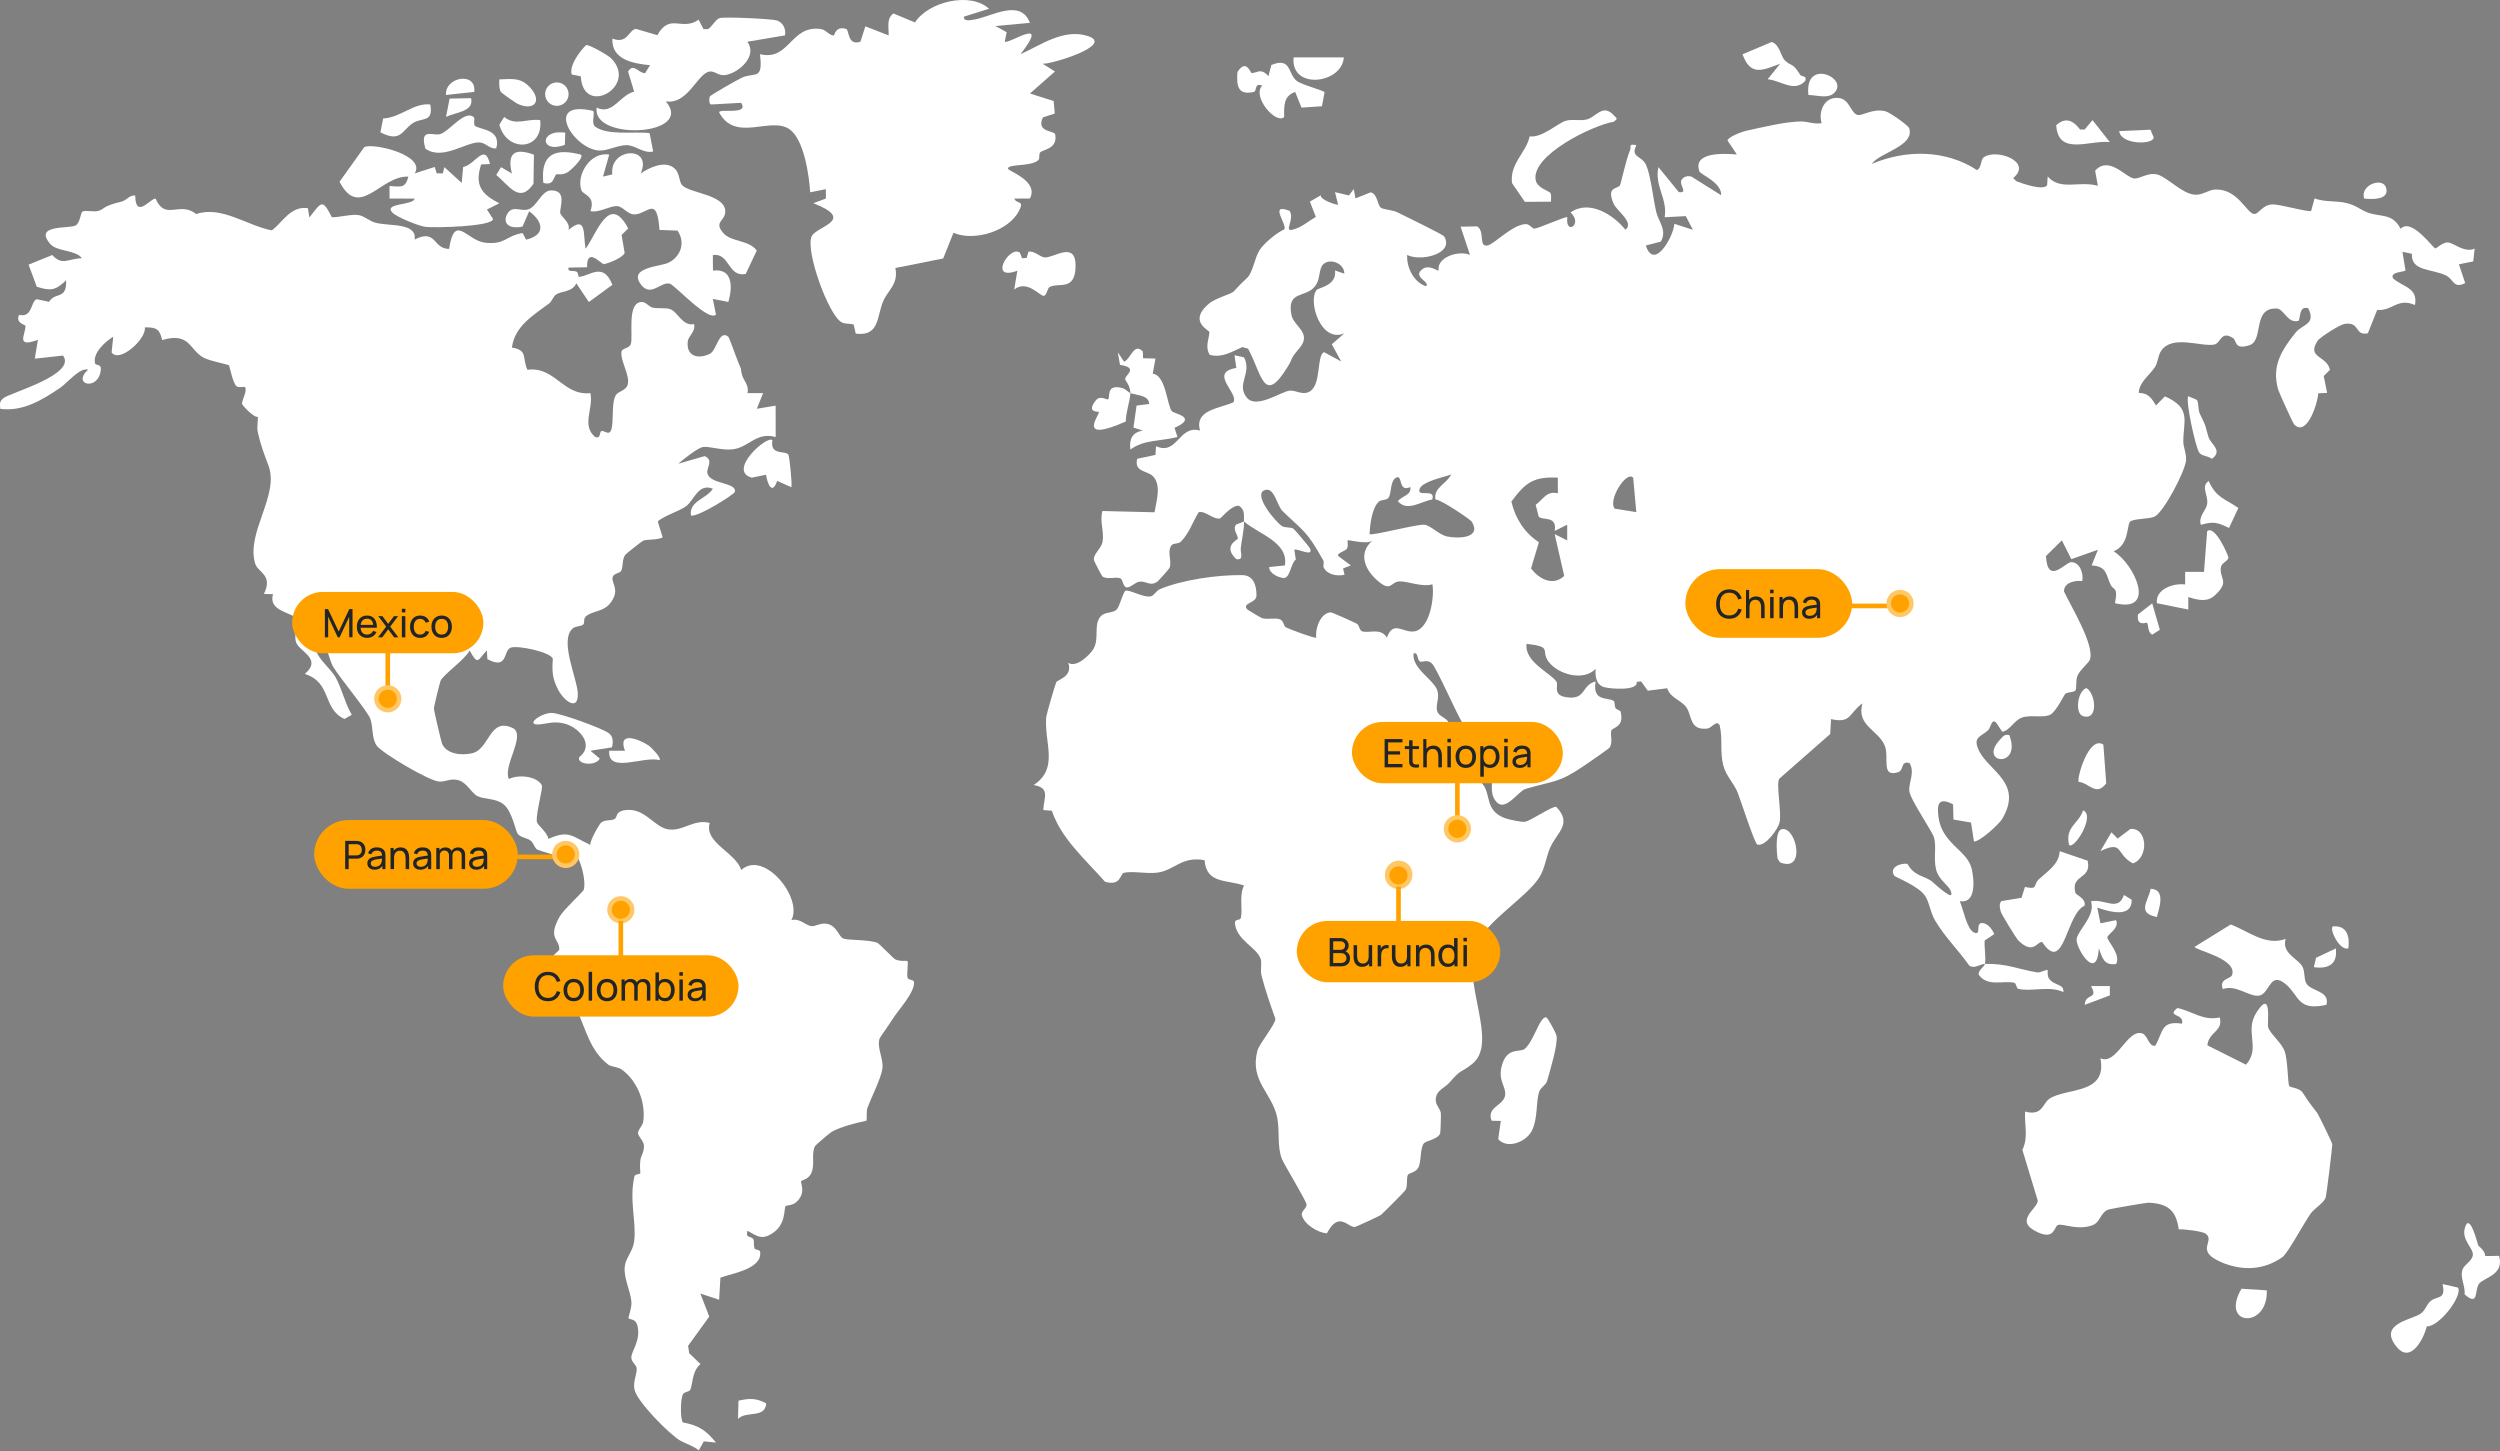 <svg xmlns="http://www.w3.org/2000/svg" fill="none" viewBox="0 0 1020 592" height="592" width="1020">
<rect x="0" y="0" width="1020" height="592" fill="#808080" stroke="none"/>
<g clip-path="url(#clip0_1660_1314)">
<path fill="white" d="M507.51 212.786C507.485 210.307 508.022 208.056 505.556 206.374C502.565 205.887 498.195 211.496 497.714 211.559C494.723 211.939 491.725 208.239 489.057 208.985C486.533 213.096 485.376 217.181 481.942 220.868C480.766 222.127 478.774 221.412 477.958 222.525C476.061 225.112 478.186 228.735 477.218 231.645C477.104 231.992 472.671 236.969 472.374 237.191C469.281 239.48 467.675 236.925 464.867 237.317C463.147 237.557 461.003 240.011 459.542 239.644C458.239 239.316 458.012 236.495 457.322 236.09C455.533 235.047 452.01 236.659 449.828 235.23C449.512 235.022 446.388 228.976 446.331 228.52C445.99 225.947 449.329 223.91 449.841 221.039C450.581 216.878 448.57 212.653 449.803 208.492L471.046 209.011C471.779 204.533 473.999 197.861 470.337 194.244C468.029 191.961 462.673 192.669 463.969 187.193L471.438 185.593L471.659 182.051C480.437 186.01 480.924 173.217 489.594 175.664C487.324 167.297 497.069 166.779 503.153 164.186C505.872 160.67 492.769 152.006 504.43 150.121L503.678 144.942L507.535 145.783C511.02 152.176 504.146 156.799 508.756 162.301C512.658 166.956 522.751 159.708 526.242 159.373C528.721 159.139 531.523 161.473 534.432 159.689C539.219 156.755 537.062 145.157 540.199 143.664L547.219 147.484L543.38 140.477L548.509 135.987C538.833 140.18 533.464 122.7 537.214 118.273C537.979 117.375 545.511 116.534 544.683 110.362L548.496 111.652C548.496 107.124 541.919 104.948 539.428 108.344C537.834 111.323 538.745 113.935 536.449 116.882C532.705 121.688 524.838 118.336 526.944 128.638C527.867 133.141 535.418 135.829 530.195 142.014C526.008 146.978 527.798 145.644 525.508 149.419C515.548 165.874 514.897 152.556 509.199 142.254L506.884 141.603C502.47 143.525 498.732 146.093 493.572 144.79C491.466 141.356 493.464 137.878 493.42 135.449C493.408 134.716 484.465 131.149 493.389 123.769C495.981 121.625 502.394 119.949 503.305 118.956C505.777 116.262 506.245 115.838 508.882 113.321C511.191 111.114 511.912 105.113 513.91 102.039C515.712 99.257 520.892 94.918 524.01 93.578C525.243 91.484 517.502 82.656 526.135 86.02C528.411 89.474 523.573 94.64 527.349 93.717C531.093 92.806 533.736 90.283 536.854 88.5L534.432 82.245L538.915 79.665C538.409 81.505 545.587 83.826 545.948 83.491L544.677 78.387L550.356 79.741L552.348 77.11L553.012 80.955L559.26 78.457C562.245 79.323 561.878 83.839 563.516 84.819C564.793 85.578 568.177 85.597 570.308 86.704C573.23 88.228 588.743 95.602 589.274 96.531C593.429 103.728 579.263 106.82 574.147 104C573.767 109.091 576.879 115.212 581.811 116.793C583.766 114.871 575.829 113.043 580.502 109.698C583.089 107.845 586.694 110.716 586.94 110.4C586.124 104.929 595.06 102.039 599.753 103.987L595.92 92.484L602.719 92.364C605.982 94.545 603.13 100.768 606.823 100.174C609.555 99.737 616.885 91.712 622.412 91.428C624.006 91.345 625.112 93.249 626.01 93.268C627.49 93.299 638.956 88.126 639.468 88.626C638.545 96.259 646.064 91.529 640.783 86.704C648.328 81.278 658.25 87.583 663.17 93.73C666.946 90.82 659.623 86.008 658.383 83.187C655.221 75.972 659.951 77.268 660.963 75.579C661.355 74.928 663.461 64.816 665.106 61.142C665.713 59.788 664.068 58.599 667.654 59.206C665.074 64.424 669.798 63.286 671.638 67.383C673.479 71.481 674.528 81.24 675.705 86.349C676.653 90.473 680.29 93.818 677.621 98.567L671.506 100.167C674.832 110.646 682.807 96.594 683.136 91.314L690.699 93.761L687.803 88.177L679.189 88.645C680.448 81.05 674.958 75.959 676.628 68.168L684.963 78.387C689.118 78.938 684.685 75.225 686.165 73.265C687.145 71.962 688.454 71.697 690.003 71.981L702.24 79.665C702.449 74.378 693.829 71.254 693.361 69.932C690.427 61.667 704.157 62.678 708.64 63.026L704.808 57.29C705.137 55.849 710.74 53.717 712.41 53.363C719.644 51.814 728.163 49.657 734.822 49.556C737.415 49.518 740.4 50.821 743.227 50.22C741.778 45.471 744.34 39.311 750.221 39.981C754.61 40.481 754.996 45.837 757.702 46.837C759.732 47.583 763.698 44.098 769.219 45.382C770.932 45.781 778.61 51.143 778.977 52.351C781.203 59.712 766.746 62.261 763.717 66.859C777.598 61.003 793.731 60.996 806.632 69.401C808.579 68.351 807.991 65.233 809.364 64.203C814.404 60.427 829.55 65.954 821.379 72.632L822.625 73.923C825.009 74.865 833.793 77.932 835.229 75.561L835.457 71.994C840.693 77.995 848.345 73.6 855.934 75.826L854.815 69.648C860.43 63.368 867.14 72.304 870.618 72.797C873.041 73.138 876.316 70.135 880.294 71.235C884.272 72.335 890.16 78.925 895.308 79.424C898.678 79.747 900.936 77.407 903.934 77.319C912.926 77.053 916.531 86.748 919.51 87.279C921.476 87.627 922.849 83.636 927.004 83.402C930.02 83.232 941.998 86.735 942.953 86.04L944.338 80.949C948.487 82.536 953.015 81.821 957.207 82.795C961.4 83.769 963.019 85.628 966.074 86.735C971.38 88.664 976.123 86.843 979.449 93.369C983.825 88.607 992.711 101.274 993.602 101.35C994.203 101.401 996.492 98.82 998.756 98.915C1001.02 99.01 1005.46 103.31 1009.65 101.439L1009.09 106.643L1003.24 107.839L1005.8 115.51C1000.95 117.944 1001.12 113.929 998.004 112.417C992.034 109.521 983.642 110.786 984.059 103.563L980.195 102.716L981.435 110.324C980.916 111.045 974.972 110.811 976.357 113.574C980.461 117.166 986.614 117.331 985.305 124.464C978.216 121.296 976.236 126.969 969.893 126.45L966.08 135.993C960.521 137.094 963.076 131.168 956.581 132.148C954.773 132.42 946.551 137.524 945.533 139.105C941.018 146.131 949.296 144.961 950.63 150.886L948.082 153.403L949.454 160.309L945.837 160.461C945.698 164.483 941.113 178.579 935.99 173.122C935.459 172.559 929.887 160.233 929.546 159.089C926.656 149.476 930.906 142.823 936.623 135.677C939.323 132.3 945.071 132.433 941.758 125.748C938.147 124.838 938.684 128.651 937.906 130.852C933.676 132.243 931.993 126.602 929.344 125.913C918.681 125.008 923.823 138.871 917.802 140.837C911.478 142.905 912.68 138.991 911.067 137.935C906.128 134.703 906.058 140.047 903.466 140.565C897.995 141.653 886.353 136.36 881.723 143.171C880.459 145.03 880.408 147.939 879.276 149.685C876.993 153.22 872.857 155.724 872.604 160.284C876.569 160.41 877.771 162.371 879.656 165.419L883.286 161.719C894.201 166.481 890.792 171.749 890.786 180.141C890.786 182.519 892.095 184.897 891.912 187.8C891.646 192.024 882.742 209.181 878.972 210.826C876.664 211.831 869.815 211.566 868.955 212.982C867.678 215.094 868.544 222.361 862.378 224.941C871.099 230.354 879.959 250.281 862.922 246.101C864.282 239.214 862.252 240.89 861.17 238.677C859.197 234.655 859.83 231.113 853.392 230.677L855.947 224.302L845.095 228.141L841.237 220.464L834.748 226.876C835.4 238.942 842.596 229.393 845.057 229.362C848.668 229.317 850.198 234.231 849.553 237.083C846.726 236.723 842.04 237.589 842.11 241.327C844.759 247.006 854.745 263.328 852.677 269.134C852.19 270.499 848.718 273.225 847.675 275.565C846.732 277.665 847.409 280.751 846.796 281.699C846.271 282.515 843.621 282.313 842.66 283.053C842.236 283.382 839.099 289.971 836.715 291.47C834.167 293.076 828.886 291.54 825.142 292.703C821.765 293.753 820.039 298.155 816.902 298.553L814.979 295.619C812.715 292.033 812.247 296.921 811.16 297.927C808.156 300.703 804.589 300.596 807.536 306.509C811.59 314.641 825.661 319.574 816.794 334.278C815.688 336.118 807.789 343.498 805.373 343.327L804.178 335.593L797.019 334.379L796.842 328.169C791.125 325.215 790.126 327.738 790.904 333.411C792.415 344.421 802.685 346.824 804.45 354.477C805.55 359.239 806.259 368.87 799.58 367.669C800.921 370.597 802.439 379.109 805.373 380.443C808.788 381.993 805.5 375.985 809.174 376.642C811.248 377.016 812.892 379.248 813.658 381.12L809.756 383.706C809.503 386.666 810.363 390.479 809.844 393.256C819.147 393.11 823.378 395.482 831.156 396.728C832.484 396.943 835.052 395.4 835.45 395.811C835.577 395.943 835.166 397.948 835.931 399.143C837.955 402.324 842.211 401.205 841.857 404.772C836.279 402.071 828.652 404.702 823.536 403.469C822.562 403.235 822.739 401.18 821.784 400.958C817.3 399.94 810.888 402.786 807.302 397.651C806.96 396.007 809.642 394.381 809.851 393.256C808.017 393.287 805.626 395.425 803.463 393.958C799.074 387.697 793.541 382.34 789.607 375.725C787.527 372.228 787.305 368.503 785.554 365.695C782.916 361.465 773.266 357.917 772.849 357.272C770.66 353.907 775.321 352.061 778.224 352.447C781.051 357.487 784.763 357.196 787.976 359.422C788.558 359.827 798.41 369.269 795.748 363.185C794.863 361.155 790.98 358.853 789.955 354.888C788.76 350.252 790.189 345.591 789.076 341.683C788.412 339.356 779.849 326.796 779.09 323.236C778.338 319.701 781.544 315.35 779.084 311.334C775.41 310.24 776.839 314.249 774.499 315.021C767.233 317.418 770.926 309.057 768.978 304.226C766.411 297.857 757.285 296.074 759.878 287.005C754.389 290.774 755.451 295.347 747.078 293.393L746.724 299.483L725.937 317.728C724.526 319.992 727.062 331.678 726.032 335.688C725.361 338.293 720.315 345.484 717.013 344.598C715.907 344.301 710.171 326.328 708.906 323.236C707.344 319.416 704.22 316.577 703.126 312.371C701.621 306.578 702.955 301.538 701.633 295.941C700.293 293.494 698.573 297.054 696.435 297.269C689.428 297.978 690.364 292.324 688.214 288.871C686.253 285.715 681.403 284.83 680.226 280.808L672.296 281.801L669.577 278.031L667.768 278.171C668.571 281.99 656.992 281.086 654.481 280.346C651.193 279.378 650.813 275.945 651.009 272.922C645.918 278.171 635.421 275.046 631.708 269.816C628.496 265.288 633.694 263.941 622.861 262.683C621.761 270.013 632.79 274.661 635.022 278.101C636.047 279.682 633.239 283.508 638.93 284.444C647.234 285.81 645.147 279.429 651.022 278.044C649.517 286.588 656.34 284.311 658.465 286.038C658.87 286.367 658.63 288.068 659.218 289.004C659.591 289.598 661.046 289.687 661.235 290.471C662.81 296.94 657.738 296.694 657.409 298.142C656.941 300.172 658.105 302.645 656.796 304.921C656.473 305.478 647.923 311.328 646.348 312.403C635.724 319.644 634.048 318.455 622.494 321.844C619.022 322.863 613.242 333.24 609.397 325.405C607.721 321.99 609.555 317.203 608.493 313.509C607.203 309.013 599.449 300.052 596.97 295.587C593.062 288.542 589.318 279.454 585.214 272.099C582.981 268.096 580.332 270.569 579.288 269.842C577.998 268.944 578.782 266.142 576.746 266.534C575.949 272.903 585.106 277.228 586.472 281.851C587.446 285.146 585.435 287.77 586.51 290.496C587.25 292.381 590.109 292.716 591.158 294.967C592.752 298.389 598.229 315.337 600.063 317.468C600.55 318.037 602.972 317.645 604.787 319.758C608.499 324.083 605.647 330.546 613.849 333.746C615.31 334.316 620.704 335.473 622.064 335.302C624.474 334.999 633.353 328.738 634.959 329.206C641.694 336.206 635.111 339.71 632.448 345.889C630.766 349.784 630.298 354.502 627.983 358.062C622.595 366.347 606.88 375.428 602.434 385.281C595.649 400.32 612.015 425.401 600.467 434.248C595.288 438.213 596.61 435.728 591.323 441.749C589.318 444.025 585.682 444.873 585.783 448.939C585.834 450.988 587.737 452.544 587.876 454.22C587.946 455.048 587.743 462.074 587.585 462.453C586.536 464.945 581.906 465.318 580.901 466.539C579.351 468.423 579.971 473.976 578.643 476.461C577.625 478.358 574.899 478.523 574.457 479.294C573.698 480.61 574.45 483.304 573.527 485.397C573.23 486.068 563.952 495.307 563.358 495.737C562.89 496.078 553.391 500.512 552.816 500.6C550.109 501.005 546.264 493.751 541.388 503.187C537.714 503.029 531.921 499.38 531.149 495.737C530.802 494.08 533.312 492.885 533.053 491.361C532.756 489.603 524.01 475.253 523.036 472.894C521.006 467.968 522.195 461.208 521.088 455.908C518.976 445.815 509.806 441.122 512.999 428.772C513.765 425.806 520.399 417.957 520.367 415.668C518.388 410.255 516.199 403.792 514.726 398.144C514.062 395.615 515.004 392.876 514.296 391.061C512.456 386.337 504.816 383.757 503.855 376.971C503.526 374.669 505.992 375.763 506.277 374.492C507.112 370.78 505.461 365.468 507.573 361.275C500.351 358.834 492.168 360.592 491.466 350.948C481.961 349.253 479.444 355.02 472.228 356.032C468.016 356.62 461.851 355.254 458.505 356.115C456.937 356.519 457.405 361.705 450.834 359.745C442.897 350.701 433.013 342.259 429.136 330.761L425.652 330.508C425.867 325.43 428.687 321.522 421.756 320.289C432.09 313.37 426.088 303.606 426.834 292.748C426.923 291.502 430.591 278.999 430.97 278.31C431.558 277.228 437.806 276.128 435.846 270.367C438.938 272.745 444.75 267.186 446.161 264.7C448.538 260.514 446.23 255.303 448.728 251.907C450.689 249.238 453.737 250.547 455.659 248.599C456.785 247.455 457.822 242.794 459.074 241.055C460.453 240.271 466.65 244.014 469.528 243.3C470.894 242.958 471.824 240.985 473.12 240.435C482.208 236.558 496.962 234.478 506.846 234.648C511.437 234.724 512.696 238.873 512.639 243.009C512.595 246.196 506.6 245.912 508.857 248.599C509.085 248.871 514.543 252.109 514.878 252.204C517.256 252.874 520.025 251.964 522.144 252.659C523.706 253.172 523.826 255.524 524.579 255.929C525.989 256.675 536.55 260.621 537.018 260.153C536.569 256.492 538.631 250.218 542.855 249.832C543.45 249.776 552.379 253.823 553.619 254.5C554.624 255.05 554.599 257.314 555.851 257.617C559.013 258.376 563.371 256.081 565.85 260.141C568.379 253.368 571.706 257.636 576.164 257.674C583.203 257.731 585.391 243.932 584.423 238.38C580.281 239.708 574.046 236.995 570.896 237.216C567.171 237.482 567.639 242.073 561.448 236.369C556.477 231.784 554.277 225.289 560.082 220.476C557.862 222.399 550.217 220.103 549.843 220.47C549.647 220.666 550.261 222.829 549.515 223.91C548.888 224.815 545.233 225.75 545.998 226.851L551.121 230.677L547.978 231.929L548.56 234.535C545.436 235.104 541.774 234.579 540.111 231.663C539.706 230.955 540.389 229.52 539.858 228.584C532.958 216.353 532.465 217.415 523.32 208.562C520.86 206.178 519.975 198.437 515.915 199.999C511.121 201.839 520.411 212.951 523.055 214.645C524.32 215.455 526.52 214.962 527.716 215.695C528.158 215.967 534.255 223.202 534.463 223.683C536.152 227.61 529.037 223.486 528.076 224.315L528.696 228.286C526.571 229.861 526.369 236.09 523.643 235.825C521.575 235.629 517.85 234.01 517.812 231.354L524.237 230.702C525.818 221.241 513.632 217.997 507.58 212.78C507.611 216.132 506.637 220.059 506.239 223.619C506.011 225.618 507.662 228.716 504.399 228.128C498.663 222.734 505.037 220.242 505.05 219.736C505.082 218.219 502.811 215.999 504.304 214.026L507.586 212.78L507.51 212.786ZM592.044 193.599C588.85 194.775 580.446 196.401 579.25 199.367C577.695 203.224 585.941 198.936 584.36 203.806C579.794 204.489 574.147 209.017 570.302 204.464C572.104 202.288 575.987 202.061 575.405 198.709C570.289 201.049 572.471 193.46 569.657 194.876C567.095 196.167 567.81 201.169 566.558 203.016C565.755 204.192 563.573 203.825 562.725 204.54C559.715 207.082 558.988 213.962 558.76 217.902C559.507 218.756 578.055 213.798 581.128 214.095C583.804 214.355 586.953 218.149 590.425 218.889C594.801 219.819 604.761 219.692 600.423 212.755C599.955 212.008 587.674 203.604 585.657 203.812C584.796 198.918 590.273 197.393 592.063 193.599H592.044ZM635.585 194.876C625.732 194.427 622.469 196.767 616.638 204.641C618.194 211.42 622.058 217.529 627.876 221.21L624.657 231.948C627.977 236.242 633.53 239.309 638.203 234.977L634.307 217.928L639.417 220.476V214.07L634.32 216.625C635.421 210.067 629.147 212.565 627.768 210.75L626.567 205.956C629.805 203.623 630.836 200.22 635.61 201.264L635.585 194.876ZM666.326 194.864C663.487 191.948 655.942 204.091 658.801 207.531L667.61 208.947L666.332 194.864H666.326Z"></path>
<path fill="white" d="M231.932 93.811C239.616 87.379 237.782 95.999 238.958 101.488C243.834 94.57 248.634 78.823 256.317 93.197L253.611 95.86L254.857 103.189C254.294 105.036 248.273 107.496 246.357 107.755C245.345 107.894 239.331 100.419 239.533 109.033L231.932 109.185C231.584 111.291 233.76 110.095 235.366 110.911C235.891 111.177 235.853 113.017 236.352 112.966C240.887 112.486 246.186 106.845 249.854 116.198L240.254 123.23L235.138 115.585C233.418 119.303 228.991 118.683 226.898 120.151C225.652 121.023 225.209 122.914 224.103 123.755C217.633 128.637 210.063 132.931 208.843 141.804C215.515 142.898 212.947 146.022 215.186 150.879C226.468 149.368 229.674 161.573 240.887 160.397C242.215 166.721 237.105 173.544 242.835 178.3C245.37 179.186 244.365 175.967 245.548 175.815C246.3 175.72 247.793 176.941 248.615 176.466C250.936 175.126 249.083 165.165 251.163 161.377C252.181 159.524 255.369 159.499 256.102 156.931C257.184 153.168 252.833 146.882 253.611 143.334C253.889 142.063 256.728 142.19 257.355 140.394C258.474 137.188 255.527 123.06 261.99 123.218C263.571 123.256 264.887 125.216 266.208 125.494C268.63 126.007 271.223 125.469 273.297 126.082C276.485 127.031 278.388 133.222 283.163 132.236C283.973 135.208 280.861 136.998 280.602 139.325C279.95 145.244 284.637 146.731 289.576 144.384C292.466 143.012 293.351 134.234 297.164 137.415C297.595 137.776 300.579 146.408 301.225 147.844C303.002 151.796 301.958 150.361 302.78 153.093C303.457 155.363 305.759 157.317 304.943 160.409H311.337L308.782 166.778L316.459 165.507L316.472 178.313C308.611 176.087 305.67 182.442 299.055 183.309C294.521 183.897 289.108 181.892 286.667 182.405C284.529 182.854 278.711 187.407 276.769 189.197L287.476 186.098C291.289 187.66 288.254 190.809 288.583 192.896C289.354 197.759 300.668 196.615 299.814 200.694C299.606 201.706 284.51 211.249 281.898 210.306C281.082 204.425 288.172 203.571 290.853 199.429C285.067 196.962 283.245 203.9 279.995 206.499C277.731 208.308 269.566 211.021 268.384 212.842L270.363 219.267C268.017 220.437 264.324 219.912 262.395 220.602C261.946 220.76 255.344 226.003 255.072 226.395C253.687 228.387 254.351 231.517 253.364 233.022C252.82 233.857 250.392 233.977 249.974 235.419C249.355 237.544 252.08 239.833 250.506 243.52C247.78 249.907 242.657 248.75 239.249 251.286C237.845 252.33 238.635 254.088 238.035 254.733C237.219 255.612 234.929 255.378 233.797 256.301C227.986 261.013 235.486 276.69 235.739 282.818C236.049 290.375 230.269 286.132 227.84 281.629C225.412 277.126 225.14 273.964 225.557 268.835C224.855 266.046 211.271 263.207 208.413 264.231C205.2 265.376 207.382 273.496 198.857 268.937L198.629 265.37C194.86 269.297 195.139 271.82 191.603 265.37C189.807 269.088 180.739 275.286 179.733 277.828C179.385 278.701 177.02 288.377 177.02 289.047C177.02 289.787 180.037 302.732 180.372 303.466C182.364 307.842 188.467 308.26 192.596 307.336C199.945 305.698 199.603 292.026 209.646 297.281C214.225 300.702 205.168 312.478 207.616 317.847C211.391 315.905 218.911 316.557 221.054 320.351C221.674 321.451 218.658 331.5 219.018 335.175C219.164 336.68 223.344 339.488 223.73 342.264C232.216 338.476 233.355 341.271 240.899 344.73C240.457 343.257 244.523 336.225 245.257 335.63C246.933 334.277 249.449 335.004 250.809 334.125C251.872 333.442 251.189 331.266 254.351 330.647C262.8 328.996 266.543 337.173 272.324 338.324C278.407 339.532 283.011 333.967 289.582 335.769C287.097 343.763 300.282 347.842 302.413 354.963C311.685 346.545 327.748 366.441 322.872 375.434C326.11 374.365 328.943 377.761 331.137 377.862C332.908 377.951 334.742 376.483 337.303 376.907C341.566 377.603 342.147 382.346 344.247 382.991C346.353 383.642 354.258 383.345 357.913 384.629C358.647 384.888 364.326 390.89 365.192 391.37C367.001 392.382 369.961 391.87 370.22 392.117C370.745 392.616 369.847 397.094 370.277 398.902C370.511 399.889 372.781 399.718 372.895 400.534C373.489 404.733 366.375 412.176 364.054 415.983C362.89 417.893 359.077 423.155 358.919 423.61C357.559 427.455 360.652 431.996 360 436.126C359.349 440.255 355.422 447.888 353.942 451.974C353.335 453.662 353.853 455.547 353.499 457.261C349.351 458.083 342.995 459.759 339.403 461.738C338.568 462.2 332.731 467.202 332.529 467.607C330.986 470.674 332.408 474.519 331.289 477.934C330.17 481.349 327.172 481.368 326.875 481.912C326.439 482.696 329.208 486.75 324.712 490.614C323.276 491.847 320.886 491.714 320.532 492.125C319.697 493.086 320.962 499.809 314.613 503.515C310.47 505.93 308.687 504.166 304.956 502.161C304.045 505.507 306.524 504.027 307.447 505.722C307.764 506.31 307.315 508.011 307.922 509.447C308.111 509.896 309.996 509.877 310.116 510.667C311.191 517.674 298.866 519.483 293.933 521.273L293.395 530.303L285.737 527.761L289.373 537.171L280.741 549.105L281.19 552.109L285.813 556.555C282.202 559.381 282.607 565.421 281.569 567.16C281.19 567.799 279.242 567.919 278.724 568.716C277.592 570.442 277.484 578.771 278.591 580.339C285.054 581.572 288.02 583.501 292.124 588.573L287.153 588.061L285.105 591.742C282.897 589.952 280.159 589.168 277.699 587.859C273.595 585.67 259.669 571.758 258.822 566.755C258.259 563.422 260.106 560.14 259.732 558.053C259.517 556.845 257.671 555.676 257.589 554.012C257.456 551.325 261.427 547.29 260.15 541.168C259.448 537.791 256.988 538.556 256.438 537.848C256.223 537.576 257.86 533.611 257.608 531.031C257.146 526.345 254.471 521.684 254.882 516.877C255.192 513.298 258.208 510.623 258.733 506.525C259.739 498.62 256.621 489.532 258.847 479.977C259.087 478.939 261.301 479.18 261.257 478.579C260.668 470.611 262.319 472.35 262.736 468.151C263.008 465.393 260.181 463.876 260.34 462.067C260.453 460.745 262.218 459.183 262.433 457.703C263.552 449.893 260.099 440.951 253.611 436.341C252.036 435.221 249.355 435.278 248.204 434.399C240.798 428.745 239.141 420.265 235.448 412.259C233.399 407.813 228.89 403.013 229.364 397.201L225.538 398.497C221.004 391.895 228.125 388.164 228.169 387.532C228.517 382.991 223.091 383.168 228.416 373.853C229.99 371.102 237.921 363.791 238.142 363.102C239.382 359.238 236.447 347.88 232.552 346.02C229.984 344.794 230.61 348.556 230.648 349.853C230.212 350.264 219.676 346.912 219.164 346.609C218.101 345.976 217.709 343.858 216.444 342.934C214.952 341.853 212.789 341.821 211.309 340.31C210.354 339.336 209.096 331.191 205.529 328.231C202.335 325.575 197.864 326.264 194.841 324.835C192.419 323.69 190.528 319.339 187.139 318.359C183.749 317.379 181.839 319.105 179.069 318.865C174.883 318.498 156.505 307.627 153.83 304.383C151.629 301.714 152.28 296.63 151.104 293.29C150.061 290.318 138.69 276.601 136.047 272.231C133.745 268.437 134.263 263.156 128.818 260.254C126.668 267.248 134.32 271.624 136.97 276.431C139.455 280.933 140.815 287.055 143.522 291.627L140.543 293.341C131.379 289.117 135.56 278.511 124.366 274.976C131.721 268.658 121.957 265.92 120.755 261.911C119.819 258.767 121.647 253.006 121.236 252.5C119.029 249.794 109.334 249.433 111.389 242.432L107.69 242.331C111.516 234.42 105.255 233.724 104.11 229.923C100.284 217.269 114.108 202.06 109.536 189.936C107.791 185.301 106.317 181.513 105.185 176.365C104.743 174.367 105.255 172.128 105.229 170.085C103.414 170.458 98.766 165.222 98.741 164.76C98.665 163.337 101.106 159.081 99.911 157.924C99.595 157.621 97.445 158.348 96.483 157.551C94.947 156.28 93.726 149.456 93.448 149.083C93.125 148.647 85.802 147.401 83.083 145.934C77.17 142.746 77.536 135.385 66.147 138.743C65.198 134.38 63.832 133.425 59.077 133.583C59.873 138.18 48.68 148.356 45.537 143.79L46.201 137.384C42.849 139.439 37.727 144.049 38.789 148.28C39.023 149.216 41.344 148.368 41.148 150.715C40.389 159.758 29.018 157.077 35.962 150.822C32.383 149.886 27.741 156.115 24.326 158.392C16.977 163.3 9.376 167.967 0.111 166.822C-0.022 164.729 -0.344 163.862 1.439 162.402C3.956 160.34 31.51 152.77 25.711 145.067L14.201 146.338L15.466 138.667C6.169 142.057 10.451 136.454 10.4 132.976C10.394 132.457 6.151 131.901 7.795 128.454C13.29 129.833 12.519 122.857 14.985 122.073L20.032 123.142C22.587 118.873 27.273 122.56 26.988 114.339C22.789 118.424 20.702 118.86 15.004 116.976L11.652 107.983L21.316 104.056C25.496 108.596 27.773 105.46 33.401 105.365C31.086 101.95 23.282 102.709 20.595 99.629C13.385 91.389 28.335 93.463 30.878 91.971C32.743 90.876 32.882 86.791 33.591 86.367C34.931 85.558 38.22 86.684 40.3 86.001C42.83 85.172 41.749 84.122 49.375 82.32C51.886 81.726 52.651 79.512 55.175 79.784C55.288 89.738 61.644 80.606 63.484 81.061C67.551 90.295 73.129 81.839 80.079 87.341C90.317 83.806 100.752 92.053 110.915 93.994C115.563 90.44 118.554 83.983 125.612 84.919L126.238 88.739C131.215 82.301 131.512 80.979 135.389 88.625C138.399 88.72 143.762 87.215 146.45 87.778C148.91 88.29 150.87 90.345 153.507 90.959C159.439 92.331 170.121 90.87 169.172 97.725C178.177 93.197 176.495 101.52 183.237 101.558C185.431 86.74 190.402 98.187 197.953 99.022C206.218 99.939 206.459 96.113 213.219 95.101L214.661 97.782C222.705 95.879 221.712 90.465 215.9 86.197L213.187 92.445C209.848 93.254 205.32 92.59 206.478 88.315C208.552 83.212 211.973 86.304 215.224 85.514C219.107 84.571 220.802 77.716 224.862 77.684C231.54 77.634 228.264 84.635 228.58 86.892C228.789 88.359 232.944 90.788 231.926 93.868L231.932 93.811Z"></path>
<path fill="white" d="M393.31 6.786C392.963 8.974 396.378 8.159 397.668 7.944C404.593 6.786 416.368 -0.79 420.194 9.322L406.117 10.619L410.721 13.117L409.955 16.993C411.486 18.22 428.953 5.945 416.362 22.109C424.621 18.422 433.898 11.592 443.694 14.653C455.413 18.315 428.061 26.524 425.335 25.98L430.426 29.161L420.226 38.147L429.895 41.233L430.331 46.331L425.506 47.893C422.578 54.153 430.23 53.123 430.54 54.9C431.565 60.806 425.588 60.914 424.368 62.204C423.799 62.811 424.279 64.626 423.717 65.227C420.978 68.148 411.075 66.7 411.264 68.844C411.353 69.843 423.957 73.802 420.213 81.005L413.807 81.018C414.869 83.529 418.151 81.448 415.717 86.121C411.454 94.305 397.56 98.599 389.016 94.994L384.817 105.454L365.301 109.343C366.655 115.971 362.31 118.254 360.331 122.934C357.687 129.169 358.876 137.372 349.137 136.119L348.321 132.445C346.765 131.876 344.95 132.312 343.439 131.528C338.032 128.714 328.413 102.026 331.189 96.36C333.2 92.243 349.548 89.846 331.847 82.909L336.969 81.005L336.951 77.179L330.563 78.45C330.102 71.475 328.046 57.069 322.26 52.832C314.57 47.21 299.986 58.403 293.403 45.825C293.365 44.155 305.773 47.102 302.402 41.954L290.228 42.625C289.115 42.637 289.368 39.88 289.577 39.412C289.887 38.729 300.828 32.595 302.459 31.804C307.873 29.173 311.458 33.214 310.061 22.122C322.26 25 322.487 10.024 334.971 11.864C337.09 12.174 338.26 14.445 340.157 14.495C340.543 14.508 340.808 10.404 345.248 11.814C346.525 12.219 345.709 18.802 351.047 17.018L353.071 10.745L362.563 14.451C362.696 11.384 361.545 7.583 364.53 5.49L373.295 9.164C378.847 0.62 395.903 -3.427 403.53 3.567L393.317 6.786H393.31Z"></path>
<path fill="white" d="M933.999 443.082C934.448 443.809 938.18 443.746 939.539 445.864C942.322 450.203 942.549 450.31 945.421 454.06C945.851 454.623 951.536 466.158 951.561 466.873C951.605 468.081 949.221 487.407 948.918 488.45C948.247 490.765 944.358 492.934 942.777 495.11C940.241 498.588 933.43 511.369 931.172 512.95C923.476 518.325 914.705 518.585 906.256 514.961C895.182 510.205 904.036 506.436 899.944 503.344C898.648 502.363 890.951 501.421 888.921 501.579C887.859 493.902 884.608 491.088 876.627 490.689C875.774 490.645 861.519 493.143 860.432 493.446C857.099 494.389 856.941 498.632 853.899 499.821C847.866 502.174 842.01 499.208 839.746 499.752C838.019 500.169 838.544 506.05 831.379 502.755C821.406 498.171 831.126 493.453 831.429 489.924L825.137 469.168C827.654 463.768 825.934 459.335 826.231 453.516C833.409 455.464 833.308 450.234 836.103 448.331C843.009 443.632 859.913 446.794 856.972 431.749C863.48 434.943 867.932 419.582 874.073 421.649C876.324 422.408 876.678 427.253 879.366 426.627C882.673 420.966 881.579 416.318 890.268 417.665C891.318 413.359 883.666 414.971 888.371 411.265C894.569 412.568 898.73 416.597 905.642 415.117C907.166 420.865 901.184 420.884 900.602 426.487L916.374 434.405C922.591 427.31 915.482 421.036 920.738 412.929C927.062 403.164 924.975 417.469 925.38 419.012C926.101 421.77 930.78 425.197 932.146 428.941C933.424 432.432 933.424 442.152 933.999 443.088V443.082Z"></path>
<path fill="white" d="M248.566 63.102L246.017 72.05L249.83 71.159C248.477 60.199 266.488 59.251 261.391 70.773C264.888 68.401 270.851 65.537 274.703 68.307C277.606 70.4 276.771 73.865 278.346 75.586C281.4 78.912 296.641 79.393 295.882 86.779C295.528 90.251 291.133 90.662 295.218 95.203C298.405 98.751 305.577 97.878 308.758 102.21L304.242 111.791C296.862 113.176 297.779 103.038 290.842 104.056L290.886 110.406C299.107 109.362 298.899 117.248 297.172 123.193L290.848 121.973L292.113 128.366C288.976 131.408 275.329 116.268 273.28 115.737C269.606 114.788 265.527 121.46 261.492 116.072C256.167 108.951 269.549 108.825 272.812 107.155C277.865 104.575 279.693 98.934 276.442 94.083L269.068 93.818C268.063 79.81 264.553 86.874 259.373 87.456C256.066 87.829 254.352 84.256 251.816 84.091C248.85 83.902 244.423 86.95 240.894 86.128C243.158 79.88 237.91 79.57 237.227 77.647C234.969 71.323 240.977 61.698 248.572 63.089L248.566 63.102Z"></path>
<path fill="white" d="M320.288 14.438L304.914 17.024C309.221 22.906 301.411 29.729 296.01 30.608C292.709 31.146 291.457 28.287 288.655 29.438C284.089 31.323 280.181 42.712 271.625 41.346C283.741 55.443 241.301 57.675 243.457 43.895C249.863 47.127 252.81 38.912 258.723 37.362L256.251 29.198C258.527 25.473 260.355 29.837 263.188 29.862L265.212 26.605C258.508 25.941 249.395 24.43 249.851 15.74C256.048 18.156 256.434 12.224 259.47 11.788L268.191 14.355C273.376 5.103 278.126 12.888 285.05 8.038L287.024 11.883H288.895C290.514 10.827 291.805 8.183 293.417 7.443C295.03 6.703 314.691 7.69 316.829 8.316C319.485 9.094 320.743 11.807 320.288 14.438Z"></path>
<path fill="white" d="M169.161 70.76L177.389 68.117L178.16 70.722L180.671 70.741L181.31 68.199L188.367 74.618L188.968 68.129C193.812 67.32 197.784 57.91 199.909 66.928L196.31 67.092C193.566 75.49 196.411 79.272 203.747 82.94L198.663 85.483L201.167 89.34C200.965 92.521 177.079 92.989 173.626 92.566C170.843 92.224 161.901 88.581 160.168 86.811C156.146 82.706 168.598 83.933 169.174 81.024L158.929 81.005V75.895C163.488 76.155 165.386 76.932 166.619 72.063C155.28 71.525 146.635 89.909 138.534 74.144L148.64 60.022C152.2 58.156 173.955 63.336 169.186 70.76H169.161Z"></path>
<path fill="white" d="M851.768 351.174C853.52 359.041 844.748 356.48 846.753 364.271C846.974 365.125 851.237 366.573 850.484 369.564C842.946 372.689 842.187 397.903 833.245 384.369C831.145 383.901 829.811 389.814 823.531 383.768C822.614 382.883 816.48 372.847 816.283 371.873C815.993 370.374 815.48 369.065 816.524 367.661L824.783 366.295L826.174 361.862C831.746 363.152 829.343 361.078 831.885 358.719C835.287 355.563 840.252 352.49 840.328 347.272L851.774 351.18L851.768 351.174Z"></path>
<path fill="white" d="M932.526 383.09C930.818 389.199 937.889 391.109 939.527 394.669C940.45 396.674 939.969 399.147 940.874 401C942.663 404.668 950.682 404.004 949.177 409.974C937.256 412.611 938.243 406.318 932.621 401.575C925.93 395.928 926.164 405.591 921.598 406.23C917.69 406.774 912.143 401.499 906.907 403.574C905.269 399.121 910.139 399.589 910.721 397.73C912.82 391.02 895.404 387.675 895.416 386.296L910.126 377.183C917.519 379.991 924.343 386.05 932.526 383.084V383.09Z"></path>
<path fill="white" d="M611.272 464.779L612.328 457.348L608.584 457.26C606.345 451.619 613.485 451.201 614.092 446.85C614.604 443.182 610.823 440.861 612.903 434.227C615.11 427.195 620.106 429.427 621.991 427.998C625.703 425.178 628.29 414.433 630.876 415.103C631.547 415.274 634.81 421.453 635.044 422.496C635.771 425.772 632.432 436.808 631.211 441.013C630.686 442.828 628.524 443.682 627.967 445.446C626.576 449.873 627.543 456.526 624.875 461.554C622.623 465.803 615.079 469.041 611.272 464.766V464.779Z"></path>
<path fill="white" d="M461.185 160.378C461.204 157.197 459.054 155.401 459.067 154.604C459.105 152.953 464.72 150.044 456.961 148.881L456.063 143.739L458.63 147.572C461.47 146.351 462.665 139.603 466.276 143.423L466.365 146.174L471.437 146.294L470.305 152.466C475.75 153.143 476.142 165.481 478.115 167.764C479.095 168.896 488.942 170.199 479.209 174.556L480.404 178.281C473.707 180.09 467.054 179.166 461.192 183.41C460.654 179.293 461.913 176.308 466.295 175.714L462.444 174.436L463.728 165.475L468.875 164.83C468.806 161.149 463.43 161.257 461.179 160.365C461.166 163.287 459.244 168.473 459.345 171.97C438.716 181.083 448.917 168.978 448.335 168.087C448.145 167.802 443.06 168.548 447.038 163.432C448.942 160.979 451.68 163.382 452.129 162.907C453.084 161.908 451.117 156.672 457.745 158.284C459.294 158.664 460.173 159.954 461.185 160.359V160.378Z"></path>
<path fill="white" d="M632.524 78.702C633.156 79.796 632.72 81.118 632.821 82.288L622.14 82.351L616.891 74.674C615.961 66.56 622.633 62.456 624.1 55.651C629.261 56.289 635.648 50.193 638.842 49.276C641.473 48.517 644.54 49.403 647.297 48.764C651.25 47.847 653.836 42.06 658.465 47.075C659.724 48.441 660.204 48.264 658.446 49.662C650.136 50.965 624.183 63.461 626.617 73.712C627.345 76.76 632.113 77.975 632.53 78.702H632.524Z"></path>
<path fill="white" d="M540.421 37.647L539.352 43.351L531.01 43.908L528.437 37.52C523.643 39.133 523.883 43.282 523.94 47.734C520.671 50.927 510.66 39.449 514.979 34.934C511.627 33.599 512.949 37.173 511.583 37.495C505.12 39.026 504.412 35.105 504.886 29.362C508.459 23.766 510.23 29.773 510.622 29.792C512.905 29.9 514.315 27.453 517.534 31.082L518.723 26.504C526.944 23.196 525.325 30.045 529.075 33.005C531.118 34.618 539.934 36.831 540.427 37.641L540.421 37.647Z"></path>
<path fill="white" d="M903.644 242.913C900.697 245.638 897.055 245.012 892.836 243.577L892.818 248.699L880.018 246.113C879.316 240.453 886.595 237.834 891.546 238.454L891.534 233.319L899.23 233.338L900.527 216.699C903.745 214.018 909.279 226.837 909.203 227.59C909.089 228.759 906.37 229.759 906.13 231.352C905.364 236.348 910.019 237.012 903.644 242.913Z"></path>
<path fill="white" d="M416.122 103.114L417.001 105.353L418.86 105.258L419.638 102.678C422.149 102.299 424.223 104.809 426.152 105.018C429.832 105.423 438.901 97.979 438.831 108.54C438.762 119.102 431.685 115.048 428.163 117.16C427.347 117.647 427.075 120.385 425.956 120.695C424.457 121.106 419.113 113.865 413.807 118.128L415.072 110.457C402.923 114.966 411.961 99.8 416.128 103.108L416.122 103.114Z"></path>
<path fill="white" d="M242.079 45.261C242.736 47.076 241.079 50.364 242.926 51.724C247.903 55.386 259.078 53.558 265.035 54.317L266.496 61.811C262.372 62.722 259.425 59.269 255.669 59.218C252.184 59.174 247.707 61.678 244.254 61.406C233.743 60.597 221.538 40.467 242.085 45.261H242.079Z"></path>
<path fill="white" d="M855.695 370.299L856.979 376.705L863.36 375.422C864.846 378.723 859.9 381.157 859.799 382.435C859.685 383.82 865.51 389.537 863.36 393.325C858.281 394.008 857.769 390.694 856.321 386.919C855.492 401.224 846.569 386.172 847.278 382.991C848.157 379.045 855.05 373.493 853.121 367.731C858.914 366.587 864.112 372.152 866.579 365.158L869.747 367.131C869.816 374.745 860.533 371.962 855.695 370.299Z"></path>
<path fill="white" d="M1002.84 525.312C1004.93 528.683 995.1 541.451 990.129 541.154C988.757 546.574 983.495 556.37 977.898 549.603C970.088 540.161 983.533 538.637 987.549 536.019C989.497 534.748 989.965 532.414 991.501 530.991C994.271 528.424 998.022 530.682 996.567 523.902L1002.83 525.319L1002.84 525.312Z"></path>
<path fill="white" d="M249.408 23.854C260.513 35.212 237.911 48.038 236.956 31.152L233.243 30.375C232.219 26.618 236.494 21.059 239.099 18.403C240.402 18.093 248.187 22.602 249.414 23.854H249.408Z"></path>
<path fill="white" d="M193.389 47.918C193.769 48.285 193.105 50.568 193.724 51.264C195.198 52.921 204.779 52.491 202.458 60.535C199.688 60.889 198.208 58.132 195.457 58.094C189.974 58.024 180.412 65.607 173.557 60.636C171.046 51.808 176.795 55.583 179.558 54.729C183.498 53.515 189.791 44.428 193.395 47.918H193.389Z"></path>
<path fill="white" d="M315.158 179.571C313.963 186.053 320.609 183.669 321.659 185.529C322.171 186.427 323.303 198.284 322.848 198.771L317.081 196.216C315.044 202.129 313.141 197.532 312.546 193.687L306.722 194.888C296.635 192.144 312.881 177.478 315.152 179.578L315.158 179.571Z"></path>
<path fill="white" d="M1011.12 508.132C1011.27 508.467 1013.95 510.25 1013.97 512.47L1019.63 512.388C1021.89 520.457 1013.09 521.185 1011.34 523.936C1009.58 526.686 1011.34 533.175 1005.54 528.09C1005.97 524.498 1003.34 520.989 1004.89 517.567C1005.64 515.891 1008.93 514.298 1008.93 511.743C1008.94 509.188 1004.54 505.899 1005.55 501.529C1007.42 493.435 1010.88 507.6 1011.12 508.125L1011.12 508.132Z"></path>
<path fill="white" d="M249.722 304.901L240.887 306.311L244.701 309.498C243.025 312.825 234.987 311.851 236.378 308.86C242.898 303.819 235.955 296.344 229.706 295.08C225.716 294.27 223.926 295.143 220.461 295.516C213.839 296.224 220.17 291.083 224.888 290.868C228.227 290.716 246.301 297.35 248.565 299.26C250.279 300.708 250.146 302.928 249.722 304.907V304.901Z"></path>
<path fill="white" d="M217.839 63.113L217.662 74.977C211.913 83.388 207.708 75.635 202.465 71.398L204.413 68.211L208.852 70.778C206.867 62.633 209.731 60.154 217.839 63.113Z"></path>
<path fill="white" d="M858.173 303.807L859.343 319.567C855.226 325.208 852.285 319.276 848.117 319.017C847.143 317.967 852.171 299.836 858.173 303.807Z"></path>
<path fill="white" d="M909.449 215.409C904.801 213.189 903.144 212.601 897.958 214.131C896.814 210.679 900.09 208.288 900.507 205.708C901.127 201.913 897.737 198.619 901.152 196.241C904.207 203.102 907.641 203.406 913.25 207.251L909.449 215.403V215.409Z"></path>
<path fill="white" d="M850.534 52.843L853.741 49.016L860.798 57.965C852.52 57.061 839.739 63.777 838.936 51.084C842.775 47.6 845.905 49.181 848.662 52.836H850.534V52.843Z"></path>
<path fill="white" d="M856.958 347.248L861.461 339.589L863.997 342.132L869.189 338.23C876.107 337.496 876.93 349.853 870.232 352.276C863.112 348.487 866.539 342.752 856.965 347.242L856.958 347.248Z"></path>
<path fill="white" d="M548.275 23.417C547.636 34.168 526.514 36.912 527.785 23.417H548.275Z"></path>
<path fill="white" d="M175.554 42.618C176.901 50.188 172.183 47.772 168.458 50.232C163.848 53.274 163.595 58.283 155.203 54.001L156.323 48.341C163.633 47.962 168.541 41.922 175.554 42.618Z"></path>
<path fill="white" d="M220.399 49.012C221.772 61.508 206.815 62.394 203.729 50.903L205.696 47.715C210.502 51.567 214.695 48.278 220.399 49.005V49.012Z"></path>
<path fill="white" d="M896.364 163.248C897.154 164.455 896.693 167.15 897.616 168.99C900.538 174.814 899.5 173.297 901.069 178.33C901.992 181.296 907.102 183.832 902.441 187.209C901.031 186.014 898.368 186.128 897.3 184.686C895.832 182.7 891.564 163.38 892.828 161.648C893.676 162.103 896.13 162.9 896.357 163.241L896.364 163.248Z"></path>
<path fill="white" d="M264.739 304.232C265.365 304.649 270.089 309.253 269.058 310.132C262.62 308.317 247.816 315.874 248.562 306.306L254.981 306.293C251.869 298.123 260.609 301.481 264.732 304.232H264.739Z"></path>
<path fill="white" d="M734.547 30.614C734.977 31.297 737.368 30.772 736.552 32.992C732.043 37.95 726.351 32.669 721.191 32.36L726.313 25.985C719.142 28.698 714.235 31.234 710.946 22.146L722.873 17.125C726.225 18.244 726.472 22.956 728.261 24.663C731.158 27.427 731.132 25.175 734.541 30.614H734.547Z"></path>
<path fill="white" d="M237.036 63.101C238.408 64.347 232.868 69.45 231.818 70.14C229.51 71.664 227.316 70.924 227.031 71.126C225.703 72.094 226.133 75.914 221.675 74.611C220.467 62.646 226.532 60.375 237.03 63.101H237.036Z"></path>
<path fill="white" d="M924.847 526.472C925.447 542.263 905.539 541.195 914.526 525.796L924.847 526.472Z"></path>
<path fill="white" d="M210.647 42.073C210.033 41.75 204.532 37.867 204.354 37.526C203.507 35.907 203.69 34.111 203.741 32.385C209.079 32.22 212.519 31.543 216.345 35.781C221.606 41.599 217.458 45.633 210.647 42.079V42.073Z"></path>
<path fill="white" d="M726.982 338.305C732.869 337.072 737.069 356.247 726.223 351.833L725.23 350.271C724.92 347.88 724.098 338.913 726.975 338.305H726.982Z"></path>
<path fill="white" d="M737.837 38.766C736.041 23.228 755.146 32.151 748.082 38.153C745.496 40.354 740.911 38.748 737.837 38.766Z"></path>
<path fill="white" d="M227.198 43.192C229.842 43.192 231.986 41.052 231.986 38.411C231.986 35.771 229.842 33.63 227.198 33.63C224.554 33.63 222.411 35.771 222.411 38.411C222.411 41.052 224.554 43.192 227.198 43.192Z"></path>
<path fill="white" d="M875.963 254.069C875.767 253.822 871.581 255.928 872.295 250.692L878.101 246.17L881.219 256.953L878.114 258.932C876.128 257.977 876.672 254.954 875.963 254.069Z"></path>
<path fill="white" d="M312.606 572.568C312.239 578.892 304.34 575.458 301.102 578.943L301.311 571.474C305.801 570.456 308.59 570.386 312.606 572.568Z"></path>
<path fill="white" d="M851.196 280.725C854.877 282.452 856.464 294.082 849.925 292.21C846.504 291.229 847.497 282.104 851.196 280.725Z"></path>
<path fill="white" d="M193.502 37.481L181.974 38.759C181.367 31.423 194.47 29.026 193.502 37.481Z"></path>
<path fill="white" d="M192.212 40.057C193.465 45.699 185.888 45.692 181.974 47.722L183.435 40.228L192.212 40.051V40.057Z"></path>
<path fill="white" d="M819.806 299.906C825.042 313.762 806.835 311.574 815.973 301.816C817.168 300.539 817.757 299.457 819.806 299.906Z"></path>
<path fill="white" d="M877.381 52.919L878.709 56.056C878.652 59.199 865.125 59.079 864.657 53.482L877.381 52.919Z"></path>
<path fill="white" d="M844.16 344.691C842.528 337.266 848.005 336.273 849.908 330.626C855.107 332.732 846.114 347.005 844.16 344.691Z"></path>
<path fill="white" d="M880.006 374.136C871.671 372.536 876.484 367.774 877.47 362.62C883.636 362.879 881.069 370.158 880.006 374.136Z"></path>
<path fill="white" d="M964.558 81.004C962.812 75.42 972.147 72.131 973.506 76.546C975.113 81.763 967.423 81.346 964.558 81.004Z"></path>
<path fill="white" d="M953.014 386.949C953.829 393.437 949.972 395.411 944.052 394.614L944.951 390.775L953.014 386.949Z"></path>
<path fill="white" d="M958.137 386.938C954.582 388.025 950.377 379.343 951.743 377.989C957.555 377.414 958.756 382.049 958.137 386.938Z"></path>
<path fill="white" d="M860.812 402.305V406.131L850.567 409.97C850.794 404.948 856.315 408.079 853.128 402.305H860.818H860.812Z"></path>
<path fill="white" d="M230.637 54.14L230.46 59.066C220.468 63.019 219.627 52.597 230.637 54.14Z"></path>
<circle fill="#FFC766" r="5.559" cy="356.696" cx="570.717"></circle>
<circle fill="#FFA200" r="3.706" cy="356.697" cx="570.718"></circle>
<rect fill="#FFA200" rx="12.511" height="25.023" width="86.022" y="294.56" x="551.6"></rect>
<path fill="#212529" d="M564.919 313.071V301.551H572.199V302.903H566.343V306.511H571.239V307.863H566.343V311.719H572.199V313.071H564.919ZM578.946 313.071C578.434 313.173 577.927 313.213 577.426 313.191C576.93 313.175 576.487 313.077 576.098 312.895C575.709 312.709 575.413 312.421 575.21 312.031C575.039 311.69 574.946 311.346 574.93 310.999C574.919 310.647 574.914 310.25 574.914 309.807V302.031H576.338V309.743C576.338 310.095 576.341 310.397 576.346 310.647C576.357 310.898 576.413 311.114 576.514 311.295C576.706 311.637 577.01 311.837 577.426 311.895C577.847 311.954 578.354 311.938 578.946 311.847V313.071ZM573.162 305.607V304.431H578.946V305.607H573.162ZM586.852 313.071V308.743C586.852 308.333 586.815 307.938 586.74 307.559C586.671 307.181 586.545 306.842 586.364 306.543C586.188 306.239 585.948 305.999 585.644 305.823C585.345 305.647 584.967 305.559 584.508 305.559C584.151 305.559 583.825 305.621 583.532 305.743C583.244 305.861 582.996 306.042 582.788 306.287C582.58 306.533 582.417 306.842 582.3 307.215C582.188 307.583 582.132 308.018 582.132 308.519L581.196 308.231C581.196 307.394 581.345 306.677 581.644 306.079C581.948 305.477 582.372 305.015 582.916 304.695C583.465 304.37 584.111 304.207 584.852 304.207C585.412 304.207 585.889 304.295 586.284 304.471C586.679 304.647 587.007 304.882 587.268 305.175C587.529 305.463 587.735 305.789 587.884 306.151C588.033 306.509 588.137 306.874 588.196 307.247C588.26 307.615 588.292 307.965 588.292 308.295V313.071H586.852ZM580.692 313.071V301.551H581.972V307.911H582.132V313.071H580.692ZM590.532 302.903V301.431H591.956V302.903H590.532ZM590.532 313.071V304.431H591.956V313.071H590.532ZM598.036 313.311C597.178 313.311 596.436 313.117 595.812 312.727C595.194 312.338 594.716 311.799 594.38 311.111C594.044 310.423 593.876 309.634 593.876 308.743C593.876 307.837 594.047 307.042 594.388 306.359C594.73 305.677 595.212 305.146 595.836 304.767C596.46 304.383 597.194 304.191 598.036 304.191C598.9 304.191 599.644 304.386 600.268 304.775C600.892 305.159 601.37 305.695 601.7 306.383C602.036 307.066 602.204 307.853 602.204 308.743C602.204 309.645 602.036 310.439 601.7 311.127C601.364 311.81 600.884 312.346 600.26 312.735C599.636 313.119 598.895 313.311 598.036 313.311ZM598.036 311.959C598.932 311.959 599.599 311.661 600.036 311.063C600.474 310.466 600.692 309.693 600.692 308.743C600.692 307.767 600.471 306.991 600.028 306.415C599.586 305.834 598.922 305.543 598.036 305.543C597.434 305.543 596.938 305.679 596.548 305.951C596.159 306.223 595.868 306.599 595.676 307.079C595.484 307.559 595.388 308.114 595.388 308.743C595.388 309.714 595.612 310.493 596.06 311.079C596.508 311.666 597.167 311.959 598.036 311.959ZM607.934 313.311C607.123 313.311 606.44 313.111 605.886 312.711C605.331 312.306 604.91 311.759 604.622 311.071C604.339 310.378 604.198 309.602 604.198 308.743C604.198 307.874 604.339 307.095 604.622 306.407C604.91 305.719 605.331 305.178 605.886 304.783C606.446 304.389 607.131 304.191 607.942 304.191C608.742 304.191 609.43 304.391 610.006 304.791C610.587 305.186 611.032 305.727 611.342 306.415C611.651 307.103 611.806 307.879 611.806 308.743C611.806 309.607 611.651 310.383 611.342 311.071C611.032 311.759 610.587 312.306 610.006 312.711C609.43 313.111 608.739 313.311 607.934 313.311ZM603.958 316.911V304.431H605.23V310.791H605.39V316.911H603.958ZM607.758 312.007C608.328 312.007 608.8 311.863 609.174 311.575C609.547 311.287 609.827 310.898 610.014 310.407C610.2 309.911 610.294 309.357 610.294 308.743C610.294 308.135 610.2 307.586 610.014 307.095C609.832 306.605 609.55 306.215 609.166 305.927C608.787 305.639 608.304 305.495 607.718 305.495C607.158 305.495 606.694 305.634 606.326 305.911C605.958 306.183 605.683 306.565 605.502 307.055C605.32 307.541 605.23 308.103 605.23 308.743C605.23 309.373 605.318 309.935 605.494 310.431C605.675 310.922 605.952 311.309 606.326 311.591C606.699 311.869 607.176 312.007 607.758 312.007ZM613.719 302.903V301.431H615.143V302.903H613.719ZM613.719 313.071V304.431H615.143V313.071H613.719ZM620 313.311C619.354 313.311 618.813 313.194 618.376 312.959C617.944 312.719 617.616 312.405 617.392 312.015C617.173 311.626 617.064 311.199 617.064 310.735C617.064 310.282 617.149 309.89 617.32 309.559C617.496 309.223 617.741 308.946 618.056 308.727C618.37 308.503 618.746 308.327 619.184 308.199C619.594 308.087 620.053 307.991 620.56 307.911C621.072 307.826 621.589 307.749 622.112 307.679C622.634 307.61 623.122 307.543 623.576 307.479L623.064 307.775C623.08 307.007 622.925 306.439 622.6 306.071C622.28 305.703 621.725 305.519 620.936 305.519C620.413 305.519 619.954 305.639 619.56 305.879C619.17 306.114 618.896 306.498 618.736 307.031L617.384 306.623C617.592 305.866 617.994 305.271 618.592 304.839C619.189 304.407 619.976 304.191 620.952 304.191C621.736 304.191 622.408 304.333 622.968 304.615C623.533 304.893 623.938 305.314 624.184 305.879C624.306 306.146 624.384 306.437 624.416 306.751C624.448 307.061 624.464 307.386 624.464 307.727V313.071H623.2V310.999L623.496 311.191C623.17 311.89 622.714 312.418 622.128 312.775C621.546 313.133 620.837 313.311 620 313.311ZM620.216 312.119C620.728 312.119 621.17 312.029 621.544 311.847C621.922 311.661 622.226 311.418 622.456 311.119C622.685 310.815 622.834 310.485 622.904 310.127C622.984 309.861 623.026 309.565 623.032 309.239C623.042 308.909 623.048 308.655 623.048 308.479L623.544 308.695C623.08 308.759 622.624 308.821 622.176 308.879C621.728 308.938 621.304 309.002 620.904 309.071C620.504 309.135 620.144 309.213 619.824 309.303C619.589 309.378 619.368 309.474 619.16 309.591C618.957 309.709 618.792 309.861 618.664 310.047C618.541 310.229 618.48 310.455 618.48 310.727C618.48 310.962 618.538 311.186 618.656 311.399C618.778 311.613 618.965 311.786 619.216 311.919C619.472 312.053 619.805 312.119 620.216 312.119Z"></path>
<path stroke-width="1.887" stroke="#FFA200" d="M594.611 318.582V333.596"></path>
<circle fill="#FFC766" r="5.559" cy="338.154" cx="594.611"></circle>
<circle fill="#FFA200" r="3.706" cy="338.152" cx="594.609"></circle>
<circle fill="#FFC766" r="5.559" cy="357.171" cx="570.589"></circle>
<circle fill="#FFA200" r="3.706" cy="357.17" cx="570.587"></circle>
<path stroke-width="1.887" stroke="#FFA200" d="M570.589 361.729V376.743"></path>
<rect fill="#FFA200" rx="12.511" height="25.023" width="83.022" y="375.742" x="529.078"></rect>
<path fill="#212529" d="M542.506 394.253V382.733H546.994C547.682 382.733 548.269 382.875 548.754 383.157C549.245 383.44 549.618 383.813 549.874 384.277C550.136 384.736 550.266 385.232 550.266 385.765C550.266 386.389 550.106 386.936 549.786 387.405C549.466 387.875 549.034 388.197 548.49 388.373L548.474 387.981C549.216 388.179 549.792 388.541 550.202 389.069C550.613 389.597 550.818 390.227 550.818 390.957C550.818 391.629 550.68 392.211 550.402 392.701C550.13 393.192 549.736 393.573 549.218 393.845C548.706 394.117 548.098 394.253 547.394 394.253H542.506ZM543.946 392.893H547.122C547.549 392.893 547.93 392.816 548.266 392.661C548.602 392.501 548.866 392.277 549.058 391.989C549.256 391.701 549.354 391.355 549.354 390.949C549.354 390.56 549.266 390.211 549.09 389.901C548.92 389.592 548.677 389.347 548.362 389.165C548.053 388.979 547.693 388.885 547.282 388.885H543.946V392.893ZM543.946 387.541H546.978C547.32 387.541 547.626 387.469 547.898 387.325C548.176 387.176 548.394 386.968 548.554 386.701C548.72 386.435 548.802 386.123 548.802 385.765C548.802 385.269 548.634 384.864 548.298 384.549C547.962 384.235 547.522 384.077 546.978 384.077H543.946V387.541ZM555.693 394.477C555.138 394.477 554.661 394.389 554.261 394.213C553.866 394.037 553.538 393.803 553.277 393.509C553.015 393.216 552.81 392.891 552.661 392.533C552.511 392.176 552.405 391.811 552.341 391.437C552.282 391.064 552.253 390.715 552.253 390.389V385.613H553.693V389.941C553.693 390.347 553.73 390.739 553.805 391.117C553.879 391.496 554.005 391.837 554.181 392.141C554.362 392.445 554.602 392.685 554.901 392.861C555.205 393.037 555.583 393.125 556.037 393.125C556.394 393.125 556.719 393.064 557.013 392.941C557.306 392.819 557.557 392.637 557.765 392.397C557.973 392.152 558.133 391.843 558.245 391.469C558.357 391.096 558.413 390.661 558.413 390.165L559.349 390.453C559.349 391.285 559.197 392.003 558.893 392.605C558.594 393.208 558.17 393.672 557.621 393.997C557.077 394.317 556.434 394.477 555.693 394.477ZM558.573 394.253V391.941H558.413V385.613H559.845V394.253H558.573ZM562.084 394.253V385.613H563.356V387.701L563.148 387.429C563.25 387.163 563.38 386.917 563.54 386.693C563.706 386.469 563.89 386.285 564.092 386.141C564.316 385.96 564.57 385.821 564.852 385.725C565.135 385.629 565.423 385.573 565.716 385.557C566.01 385.536 566.284 385.555 566.54 385.613V386.949C566.242 386.869 565.914 386.848 565.556 386.885C565.199 386.923 564.868 387.053 564.564 387.277C564.287 387.475 564.071 387.715 563.916 387.997C563.767 388.28 563.663 388.587 563.604 388.917C563.546 389.243 563.516 389.576 563.516 389.917V394.253H562.084ZM571.333 394.477C570.778 394.477 570.301 394.389 569.901 394.213C569.506 394.037 569.178 393.803 568.917 393.509C568.656 393.216 568.45 392.891 568.301 392.533C568.152 392.176 568.045 391.811 567.981 391.437C567.922 391.064 567.893 390.715 567.893 390.389V385.613H569.333V389.941C569.333 390.347 569.37 390.739 569.445 391.117C569.52 391.496 569.645 391.837 569.821 392.141C570.002 392.445 570.242 392.685 570.541 392.861C570.845 393.037 571.224 393.125 571.677 393.125C572.034 393.125 572.36 393.064 572.653 392.941C572.946 392.819 573.197 392.637 573.405 392.397C573.613 392.152 573.773 391.843 573.885 391.469C573.997 391.096 574.053 390.661 574.053 390.165L574.989 390.453C574.989 391.285 574.837 392.003 574.533 392.605C574.234 393.208 573.81 393.672 573.261 393.997C572.717 394.317 572.074 394.477 571.333 394.477ZM574.213 394.253V391.941H574.053V385.613H575.485V394.253H574.213ZM583.877 394.253V389.925C583.877 389.515 583.84 389.12 583.765 388.741C583.696 388.363 583.57 388.024 583.389 387.725C583.213 387.421 582.973 387.181 582.669 387.005C582.37 386.829 581.992 386.741 581.533 386.741C581.176 386.741 580.85 386.803 580.557 386.925C580.269 387.043 580.021 387.224 579.813 387.469C579.605 387.715 579.442 388.024 579.325 388.397C579.213 388.765 579.157 389.2 579.157 389.701L578.221 389.413C578.221 388.576 578.37 387.859 578.669 387.261C578.973 386.659 579.397 386.197 579.941 385.877C580.49 385.552 581.136 385.389 581.877 385.389C582.437 385.389 582.914 385.477 583.309 385.653C583.704 385.829 584.032 386.064 584.293 386.357C584.554 386.645 584.76 386.971 584.909 387.333C585.058 387.691 585.162 388.056 585.221 388.429C585.285 388.797 585.317 389.147 585.317 389.477V394.253H583.877ZM577.717 394.253V385.613H578.997V387.925H579.157V394.253H577.717ZM590.711 394.493C589.905 394.493 589.215 394.293 588.639 393.893C588.063 393.488 587.617 392.941 587.303 392.253C586.993 391.565 586.839 390.789 586.839 389.925C586.839 389.061 586.993 388.285 587.303 387.597C587.617 386.909 588.063 386.368 588.639 385.973C589.215 385.573 589.903 385.373 590.703 385.373C591.519 385.373 592.204 385.571 592.759 385.965C593.313 386.36 593.732 386.901 594.015 387.589C594.303 388.277 594.447 389.056 594.447 389.925C594.447 390.784 594.303 391.56 594.015 392.253C593.732 392.941 593.313 393.488 592.759 393.893C592.204 394.293 591.521 394.493 590.711 394.493ZM590.887 393.189C591.468 393.189 591.945 393.051 592.319 392.773C592.692 392.491 592.967 392.104 593.143 391.613C593.324 391.117 593.415 390.555 593.415 389.925C593.415 389.285 593.324 388.723 593.143 388.237C592.967 387.747 592.695 387.365 592.327 387.093C591.959 386.816 591.492 386.677 590.927 386.677C590.34 386.677 589.855 386.821 589.471 387.109C589.092 387.397 588.809 387.787 588.623 388.277C588.441 388.768 588.351 389.317 588.351 389.925C588.351 390.539 588.444 391.093 588.631 391.589C588.817 392.08 589.097 392.469 589.471 392.757C589.849 393.045 590.321 393.189 590.887 393.189ZM593.415 394.253V387.893H593.255V382.733H594.687V394.253H593.415ZM597.088 384.085V382.613H598.512V384.085H597.088ZM597.088 394.253V385.613H598.512V394.253H597.088Z"></path>
<circle fill="#FFC766" r="5.559" cy="371.184" cx="253.3"></circle>
<circle fill="#FFA200" r="3.706" cy="371.183" cx="253.297"></circle>
<path stroke-width="1.887" stroke="#FFA200" d="M253.3 375.742V390.755"></path>
<rect fill="#FFA200" rx="12.511" height="25.023" width="96.022" y="389.755" x="205.289"></rect>
<path fill="#212529" d="M223.562 408.506C222.415 408.506 221.442 408.253 220.642 407.746C219.842 407.239 219.231 406.535 218.81 405.634C218.394 404.733 218.186 403.69 218.186 402.506C218.186 401.322 218.394 400.279 218.81 399.378C219.231 398.477 219.842 397.773 220.642 397.266C221.442 396.759 222.415 396.506 223.562 396.506C224.895 396.506 225.991 396.845 226.85 397.522C227.714 398.199 228.309 399.111 228.634 400.258L227.186 400.642C226.951 399.783 226.533 399.106 225.93 398.61C225.327 398.114 224.538 397.866 223.562 397.866C222.703 397.866 221.989 398.061 221.418 398.45C220.847 398.839 220.418 399.383 220.13 400.082C219.842 400.775 219.695 401.583 219.69 402.506C219.685 403.423 219.826 404.231 220.114 404.93C220.402 405.623 220.834 406.167 221.41 406.562C221.986 406.951 222.703 407.146 223.562 407.146C224.538 407.146 225.327 406.898 225.93 406.402C226.533 405.901 226.951 405.223 227.186 404.37L228.634 404.754C228.309 405.895 227.714 406.807 226.85 407.49C225.991 408.167 224.895 408.506 223.562 408.506ZM234.068 408.506C233.21 408.506 232.468 408.311 231.844 407.922C231.226 407.533 230.748 406.994 230.412 406.306C230.076 405.618 229.908 404.829 229.908 403.938C229.908 403.031 230.079 402.237 230.42 401.554C230.762 400.871 231.244 400.341 231.868 399.962C232.492 399.578 233.226 399.386 234.068 399.386C234.932 399.386 235.676 399.581 236.3 399.97C236.924 400.354 237.402 400.89 237.732 401.578C238.068 402.261 238.236 403.047 238.236 403.938C238.236 404.839 238.068 405.634 237.732 406.322C237.396 407.005 236.916 407.541 236.292 407.93C235.668 408.314 234.927 408.506 234.068 408.506ZM234.068 407.154C234.964 407.154 235.631 406.855 236.068 406.258C236.506 405.661 236.724 404.887 236.724 403.938C236.724 402.962 236.503 402.186 236.06 401.61C235.618 401.029 234.954 400.738 234.068 400.738C233.466 400.738 232.97 400.874 232.58 401.146C232.191 401.418 231.9 401.794 231.708 402.274C231.516 402.754 231.42 403.309 231.42 403.938C231.42 404.909 231.644 405.687 232.092 406.274C232.54 406.861 233.199 407.154 234.068 407.154ZM240.158 408.266V396.506H241.582V408.266H240.158ZM247.662 408.506C246.803 408.506 246.062 408.311 245.438 407.922C244.819 407.533 244.342 406.994 244.006 406.306C243.67 405.618 243.502 404.829 243.502 403.938C243.502 403.031 243.673 402.237 244.014 401.554C244.355 400.871 244.838 400.341 245.462 399.962C246.086 399.578 246.819 399.386 247.662 399.386C248.526 399.386 249.27 399.581 249.894 399.97C250.518 400.354 250.995 400.89 251.326 401.578C251.662 402.261 251.83 403.047 251.83 403.938C251.83 404.839 251.662 405.634 251.326 406.322C250.99 407.005 250.51 407.541 249.886 407.93C249.262 408.314 248.521 408.506 247.662 408.506ZM247.662 407.154C248.558 407.154 249.225 406.855 249.662 406.258C250.099 405.661 250.318 404.887 250.318 403.938C250.318 402.962 250.097 402.186 249.654 401.61C249.211 401.029 248.547 400.738 247.662 400.738C247.059 400.738 246.563 400.874 246.174 401.146C245.785 401.418 245.494 401.794 245.302 402.274C245.11 402.754 245.014 403.309 245.014 403.938C245.014 404.909 245.238 405.687 245.686 406.274C246.134 406.861 246.793 407.154 247.662 407.154ZM263.92 408.266L263.928 402.738C263.928 402.093 263.754 401.589 263.408 401.226C263.066 400.858 262.621 400.674 262.072 400.674C261.752 400.674 261.448 400.749 261.16 400.898C260.872 401.042 260.637 401.271 260.456 401.586C260.274 401.895 260.184 402.293 260.184 402.778L259.432 402.474C259.421 401.861 259.546 401.325 259.808 400.866C260.074 400.402 260.437 400.042 260.896 399.786C261.354 399.53 261.872 399.402 262.448 399.402C263.349 399.402 264.058 399.677 264.576 400.226C265.093 400.77 265.352 401.503 265.352 402.426L265.344 408.266H263.92ZM253.584 408.266V399.626H254.856V401.938H255.016V408.266H253.584ZM258.76 408.266L258.768 402.794C258.768 402.133 258.597 401.615 258.256 401.242C257.914 400.863 257.461 400.674 256.896 400.674C256.336 400.674 255.882 400.866 255.536 401.25C255.189 401.634 255.016 402.143 255.016 402.778L254.264 402.33C254.264 401.77 254.397 401.269 254.664 400.826C254.93 400.383 255.293 400.037 255.752 399.786C256.21 399.53 256.73 399.402 257.312 399.402C257.893 399.402 258.4 399.525 258.832 399.77C259.264 400.015 259.597 400.367 259.832 400.826C260.066 401.279 260.184 401.821 260.184 402.45L260.176 408.266H258.76ZM271.403 408.506C270.593 408.506 269.91 408.306 269.355 407.906C268.801 407.501 268.379 406.954 268.091 406.266C267.809 405.573 267.667 404.797 267.667 403.938C267.667 403.069 267.809 402.29 268.091 401.602C268.379 400.914 268.801 400.373 269.355 399.978C269.915 399.583 270.601 399.386 271.411 399.386C272.211 399.386 272.899 399.586 273.475 399.986C274.057 400.381 274.502 400.922 274.811 401.61C275.121 402.298 275.275 403.074 275.275 403.938C275.275 404.802 275.121 405.578 274.811 406.266C274.502 406.954 274.057 407.501 273.475 407.906C272.899 408.306 272.209 408.506 271.403 408.506ZM267.427 408.266V396.746H268.859V401.906H268.699V408.266H267.427ZM271.227 407.202C271.798 407.202 272.27 407.058 272.643 406.77C273.017 406.482 273.297 406.093 273.483 405.602C273.67 405.106 273.763 404.551 273.763 403.938C273.763 403.33 273.67 402.781 273.483 402.29C273.302 401.799 273.019 401.41 272.635 401.122C272.257 400.834 271.774 400.69 271.187 400.69C270.627 400.69 270.163 400.829 269.795 401.106C269.427 401.378 269.153 401.759 268.971 402.25C268.79 402.735 268.699 403.298 268.699 403.938C268.699 404.567 268.787 405.13 268.963 405.626C269.145 406.117 269.422 406.503 269.795 406.786C270.169 407.063 270.646 407.202 271.227 407.202ZM277.189 398.098V396.626H278.613V398.098H277.189ZM277.189 408.266V399.626H278.613V408.266H277.189ZM283.469 408.506C282.824 408.506 282.283 408.389 281.845 408.154C281.413 407.914 281.085 407.599 280.861 407.21C280.643 406.821 280.533 406.394 280.533 405.93C280.533 405.477 280.619 405.085 280.789 404.754C280.965 404.418 281.211 404.141 281.525 403.922C281.84 403.698 282.216 403.522 282.653 403.394C283.064 403.282 283.523 403.186 284.029 403.106C284.541 403.021 285.059 402.943 285.581 402.874C286.104 402.805 286.592 402.738 287.045 402.674L286.533 402.97C286.549 402.202 286.395 401.634 286.069 401.266C285.749 400.898 285.195 400.714 284.405 400.714C283.883 400.714 283.424 400.834 283.029 401.074C282.64 401.309 282.365 401.693 282.205 402.226L280.853 401.818C281.061 401.061 281.464 400.466 282.061 400.034C282.659 399.602 283.445 399.386 284.421 399.386C285.205 399.386 285.877 399.527 286.437 399.81C287.003 400.087 287.408 400.509 287.653 401.074C287.776 401.341 287.853 401.631 287.885 401.946C287.917 402.255 287.933 402.581 287.933 402.922V408.266H286.669V406.194L286.965 406.386C286.64 407.085 286.184 407.613 285.597 407.97C285.016 408.327 284.307 408.506 283.469 408.506ZM283.685 407.314C284.197 407.314 284.64 407.223 285.013 407.042C285.392 406.855 285.696 406.613 285.925 406.314C286.155 406.01 286.304 405.679 286.373 405.322C286.453 405.055 286.496 404.759 286.501 404.434C286.512 404.103 286.517 403.85 286.517 403.674L287.013 403.89C286.549 403.954 286.093 404.015 285.645 404.074C285.197 404.133 284.773 404.197 284.373 404.266C283.973 404.33 283.613 404.407 283.293 404.498C283.059 404.573 282.837 404.669 282.629 404.786C282.427 404.903 282.261 405.055 282.133 405.242C282.011 405.423 281.949 405.65 281.949 405.922C281.949 406.157 282.008 406.381 282.125 406.594C282.248 406.807 282.435 406.981 282.685 407.114C282.941 407.247 283.275 407.314 283.685 407.314Z"></path>
<rect fill="#FFA200" rx="14.007" height="28.015" width="83.076" y="334.597" x="128.185"></rect>
<path fill="#212529" d="M140.828 354.604V343.084H145.38C145.492 343.084 145.625 343.089 145.78 343.1C145.934 343.105 146.084 343.121 146.228 343.148C146.852 343.244 147.374 343.457 147.796 343.788C148.222 344.119 148.542 344.537 148.756 345.044C148.969 345.545 149.076 346.103 149.076 346.716C149.076 347.324 148.966 347.881 148.748 348.388C148.534 348.889 148.214 349.308 147.788 349.644C147.366 349.975 146.846 350.188 146.228 350.284C146.084 350.305 145.934 350.321 145.78 350.332C145.625 350.343 145.492 350.348 145.38 350.348H142.252V354.604H140.828ZM142.252 348.996H145.332C145.433 348.996 145.548 348.991 145.676 348.98C145.809 348.969 145.934 348.951 146.052 348.924C146.42 348.839 146.718 348.684 146.948 348.46C147.182 348.231 147.353 347.964 147.46 347.66C147.566 347.351 147.62 347.036 147.62 346.716C147.62 346.396 147.566 346.084 147.46 345.78C147.353 345.471 147.182 345.201 146.948 344.972C146.718 344.743 146.42 344.588 146.052 344.508C145.934 344.476 145.809 344.457 145.676 344.452C145.548 344.441 145.433 344.436 145.332 344.436H142.252V348.996ZM152.799 354.844C152.154 354.844 151.613 354.727 151.175 354.492C150.743 354.252 150.415 353.937 150.191 353.548C149.973 353.159 149.863 352.732 149.863 352.268C149.863 351.815 149.949 351.423 150.119 351.092C150.295 350.756 150.541 350.479 150.855 350.26C151.17 350.036 151.546 349.86 151.983 349.732C152.394 349.62 152.853 349.524 153.359 349.444C153.871 349.359 154.389 349.281 154.911 349.212C155.434 349.143 155.922 349.076 156.375 349.012L155.863 349.308C155.879 348.54 155.725 347.972 155.399 347.604C155.079 347.236 154.525 347.052 153.735 347.052C153.213 347.052 152.754 347.172 152.359 347.412C151.97 347.647 151.695 348.031 151.535 348.564L150.183 348.156C150.391 347.399 150.794 346.804 151.391 346.372C151.989 345.94 152.775 345.724 153.751 345.724C154.535 345.724 155.207 345.865 155.767 346.148C156.333 346.425 156.738 346.847 156.983 347.412C157.106 347.679 157.183 347.969 157.215 348.284C157.247 348.593 157.263 348.919 157.263 349.26V354.604H155.999V352.532L156.295 352.724C155.97 353.423 155.514 353.951 154.927 354.308C154.346 354.665 153.637 354.844 152.799 354.844ZM153.015 353.652C153.527 353.652 153.97 353.561 154.343 353.38C154.722 353.193 155.026 352.951 155.255 352.652C155.485 352.348 155.634 352.017 155.703 351.66C155.783 351.393 155.826 351.097 155.831 350.772C155.842 350.441 155.847 350.188 155.847 350.012L156.343 350.228C155.879 350.292 155.423 350.353 154.975 350.412C154.527 350.471 154.103 350.535 153.703 350.604C153.303 350.668 152.943 350.745 152.623 350.836C152.389 350.911 152.167 351.007 151.959 351.124C151.757 351.241 151.591 351.393 151.463 351.58C151.341 351.761 151.279 351.988 151.279 352.26C151.279 352.495 151.338 352.719 151.455 352.932C151.578 353.145 151.765 353.319 152.015 353.452C152.271 353.585 152.605 353.652 153.015 353.652ZM165.495 354.604V350.276C165.495 349.865 165.458 349.471 165.383 349.092C165.314 348.713 165.189 348.375 165.007 348.076C164.831 347.772 164.591 347.532 164.287 347.356C163.989 347.18 163.61 347.092 163.151 347.092C162.794 347.092 162.469 347.153 162.175 347.276C161.887 347.393 161.639 347.575 161.431 347.82C161.223 348.065 161.061 348.375 160.943 348.748C160.831 349.116 160.775 349.551 160.775 350.052L159.839 349.764C159.839 348.927 159.989 348.209 160.287 347.612C160.591 347.009 161.015 346.548 161.559 346.228C162.109 345.903 162.754 345.74 163.495 345.74C164.055 345.74 164.533 345.828 164.927 346.004C165.322 346.18 165.65 346.415 165.911 346.708C166.173 346.996 166.378 347.321 166.527 347.684C166.677 348.041 166.781 348.407 166.839 348.78C166.903 349.148 166.935 349.497 166.935 349.828V354.604H165.495ZM159.335 354.604V345.964H160.615V348.276H160.775V354.604H159.335ZM171.471 354.844C170.826 354.844 170.285 354.727 169.847 354.492C169.415 354.252 169.087 353.937 168.863 353.548C168.645 353.159 168.535 352.732 168.535 352.268C168.535 351.815 168.621 351.423 168.791 351.092C168.967 350.756 169.213 350.479 169.527 350.26C169.842 350.036 170.218 349.86 170.655 349.732C171.066 349.62 171.525 349.524 172.031 349.444C172.543 349.359 173.061 349.281 173.583 349.212C174.106 349.143 174.594 349.076 175.047 349.012L174.535 349.308C174.551 348.54 174.397 347.972 174.071 347.604C173.751 347.236 173.197 347.052 172.407 347.052C171.885 347.052 171.426 347.172 171.031 347.412C170.642 347.647 170.367 348.031 170.207 348.564L168.855 348.156C169.063 347.399 169.466 346.804 170.063 346.372C170.661 345.94 171.447 345.724 172.423 345.724C173.207 345.724 173.879 345.865 174.439 346.148C175.005 346.425 175.41 346.847 175.655 347.412C175.778 347.679 175.855 347.969 175.887 348.284C175.919 348.593 175.935 348.919 175.935 349.26V354.604H174.671V352.532L174.967 352.724C174.642 353.423 174.186 353.951 173.599 354.308C173.018 354.665 172.309 354.844 171.471 354.844ZM171.687 353.652C172.199 353.652 172.642 353.561 173.015 353.38C173.394 353.193 173.698 352.951 173.927 352.652C174.157 352.348 174.306 352.017 174.375 351.66C174.455 351.393 174.498 351.097 174.503 350.772C174.514 350.441 174.519 350.188 174.519 350.012L175.015 350.228C174.551 350.292 174.095 350.353 173.647 350.412C173.199 350.471 172.775 350.535 172.375 350.604C171.975 350.668 171.615 350.745 171.295 350.836C171.061 350.911 170.839 351.007 170.631 351.124C170.429 351.241 170.263 351.393 170.135 351.58C170.013 351.761 169.951 351.988 169.951 352.26C169.951 352.495 170.01 352.719 170.127 352.932C170.25 353.145 170.437 353.319 170.687 353.452C170.943 353.585 171.277 353.652 171.687 353.652ZM188.343 354.604L188.351 349.076C188.351 348.431 188.178 347.927 187.831 347.564C187.49 347.196 187.045 347.012 186.495 347.012C186.175 347.012 185.871 347.087 185.583 347.236C185.295 347.38 185.061 347.609 184.879 347.924C184.698 348.233 184.607 348.631 184.607 349.116L183.855 348.812C183.845 348.199 183.97 347.663 184.231 347.204C184.498 346.74 184.861 346.38 185.319 346.124C185.778 345.868 186.295 345.74 186.871 345.74C187.773 345.74 188.482 346.015 188.999 346.564C189.517 347.108 189.775 347.841 189.775 348.764L189.767 354.604H188.343ZM178.007 354.604V345.964H179.279V348.276H179.439V354.604H178.007ZM183.183 354.604L183.191 349.132C183.191 348.471 183.021 347.953 182.679 347.58C182.338 347.201 181.885 347.012 181.319 347.012C180.759 347.012 180.306 347.204 179.959 347.588C179.613 347.972 179.439 348.481 179.439 349.116L178.687 348.668C178.687 348.108 178.821 347.607 179.087 347.164C179.354 346.721 179.717 346.375 180.175 346.124C180.634 345.868 181.154 345.74 181.735 345.74C182.317 345.74 182.823 345.863 183.255 346.108C183.687 346.353 184.021 346.705 184.255 347.164C184.49 347.617 184.607 348.159 184.607 348.788L184.599 354.604H183.183ZM194.315 354.844C193.67 354.844 193.128 354.727 192.691 354.492C192.259 354.252 191.931 353.937 191.707 353.548C191.488 353.159 191.379 352.732 191.379 352.268C191.379 351.815 191.464 351.423 191.635 351.092C191.811 350.756 192.056 350.479 192.371 350.26C192.686 350.036 193.062 349.86 193.499 349.732C193.91 349.62 194.368 349.524 194.875 349.444C195.387 349.359 195.904 349.281 196.427 349.212C196.95 349.143 197.438 349.076 197.891 349.012L197.379 349.308C197.395 348.54 197.24 347.972 196.915 347.604C196.595 347.236 196.04 347.052 195.251 347.052C194.728 347.052 194.27 347.172 193.875 347.412C193.486 347.647 193.211 348.031 193.051 348.564L191.699 348.156C191.907 347.399 192.31 346.804 192.907 346.372C193.504 345.94 194.291 345.724 195.267 345.724C196.051 345.724 196.723 345.865 197.283 346.148C197.848 346.425 198.254 346.847 198.499 347.412C198.622 347.679 198.699 347.969 198.731 348.284C198.763 348.593 198.779 348.919 198.779 349.26V354.604H197.515V352.532L197.811 352.724C197.486 353.423 197.03 353.951 196.443 354.308C195.862 354.665 195.152 354.844 194.315 354.844ZM194.531 353.652C195.043 353.652 195.486 353.561 195.859 353.38C196.238 353.193 196.542 352.951 196.771 352.652C197 352.348 197.15 352.017 197.219 351.66C197.299 351.393 197.342 351.097 197.347 350.772C197.358 350.441 197.363 350.188 197.363 350.012L197.859 350.228C197.395 350.292 196.939 350.353 196.491 350.412C196.043 350.471 195.619 350.535 195.219 350.604C194.819 350.668 194.459 350.745 194.139 350.836C193.904 350.911 193.683 351.007 193.475 351.124C193.272 351.241 193.107 351.393 192.979 351.58C192.856 351.761 192.795 351.988 192.795 352.26C192.795 352.495 192.854 352.719 192.971 352.932C193.094 353.145 193.28 353.319 193.531 353.452C193.787 353.585 194.12 353.652 194.531 353.652Z"></path>
<path stroke-width="1.887" stroke="#FFA200" d="M210.761 349.605L225.775 349.605"></path>
<circle fill="#FFC766" r="5.559" cy="348.604" cx="230.833"></circle>
<circle fill="#FFA200" r="3.706" cy="348.603" cx="230.83"></circle>
<rect fill="#FFA200" rx="12.511" height="25.023" width="78.022" y="241.512" x="119.202"></rect>
<path fill="#212529" d="M132.544 260.023V248.503H133.84L138.192 257.679L142.52 248.503H143.832V260.015H142.48V251.631L138.568 260.023H137.808L133.896 251.631V260.023H132.544ZM149.819 260.263C148.971 260.263 148.23 260.076 147.595 259.703C146.966 259.324 146.475 258.799 146.123 258.127C145.771 257.45 145.595 256.66 145.595 255.759C145.595 254.815 145.768 253.999 146.115 253.311C146.462 252.618 146.944 252.084 147.563 251.711C148.187 251.332 148.918 251.143 149.755 251.143C150.624 251.143 151.363 251.343 151.971 251.743C152.584 252.143 153.043 252.714 153.347 253.455C153.656 254.196 153.79 255.079 153.747 256.103H152.307V255.591C152.291 254.53 152.075 253.738 151.659 253.215C151.243 252.687 150.624 252.423 149.803 252.423C148.923 252.423 148.254 252.706 147.795 253.271C147.336 253.836 147.107 254.647 147.107 255.703C147.107 256.722 147.336 257.511 147.795 258.071C148.254 258.631 148.907 258.911 149.755 258.911C150.326 258.911 150.822 258.78 151.243 258.519C151.664 258.258 151.995 257.882 152.235 257.391L153.603 257.863C153.267 258.626 152.76 259.218 152.083 259.639C151.411 260.055 150.656 260.263 149.819 260.263ZM146.627 256.103V254.959H153.011V256.103H146.627ZM154.256 260.023L157.56 255.655L154.328 251.383H156.024L158.392 254.551L160.736 251.383H162.432L159.2 255.655L162.512 260.023H160.808L158.392 256.759L155.96 260.023H154.256ZM163.954 249.855V248.383H165.378V249.855H163.954ZM163.954 260.023V251.383H165.378V260.023H163.954ZM171.418 260.263C170.543 260.263 169.799 260.068 169.186 259.679C168.578 259.284 168.114 258.743 167.794 258.055C167.474 257.367 167.309 256.583 167.298 255.703C167.309 254.802 167.477 254.01 167.802 253.327C168.133 252.639 168.605 252.103 169.218 251.719C169.831 251.335 170.57 251.143 171.434 251.143C172.346 251.143 173.13 251.367 173.786 251.815C174.447 252.263 174.89 252.876 175.114 253.655L173.706 254.079C173.525 253.578 173.229 253.188 172.818 252.911C172.413 252.634 171.946 252.495 171.418 252.495C170.826 252.495 170.338 252.634 169.954 252.911C169.57 253.183 169.285 253.562 169.098 254.047C168.911 254.527 168.815 255.079 168.81 255.703C168.821 256.663 169.042 257.439 169.474 258.031C169.911 258.618 170.559 258.911 171.418 258.911C171.983 258.911 172.453 258.783 172.826 258.527C173.199 258.266 173.482 257.89 173.674 257.399L175.114 257.775C174.815 258.58 174.349 259.196 173.714 259.623C173.079 260.05 172.314 260.263 171.418 260.263ZM180.193 260.263C179.334 260.263 178.593 260.068 177.969 259.679C177.35 259.29 176.873 258.751 176.537 258.063C176.201 257.375 176.033 256.586 176.033 255.695C176.033 254.788 176.203 253.994 176.545 253.311C176.886 252.628 177.369 252.098 177.993 251.719C178.617 251.335 179.35 251.143 180.193 251.143C181.057 251.143 181.801 251.338 182.425 251.727C183.049 252.111 183.526 252.647 183.857 253.335C184.193 254.018 184.361 254.804 184.361 255.695C184.361 256.596 184.193 257.391 183.857 258.079C183.521 258.762 183.041 259.298 182.417 259.687C181.793 260.071 181.051 260.263 180.193 260.263ZM180.193 258.911C181.089 258.911 181.755 258.612 182.193 258.015C182.63 257.418 182.849 256.644 182.849 255.695C182.849 254.719 182.627 253.943 182.185 253.367C181.742 252.786 181.078 252.495 180.193 252.495C179.59 252.495 179.094 252.631 178.705 252.903C178.315 253.175 178.025 253.551 177.833 254.031C177.641 254.511 177.545 255.066 177.545 255.695C177.545 256.666 177.769 257.444 178.217 258.031C178.665 258.618 179.323 258.911 180.193 258.911Z"></path>
<path stroke-width="1.887" stroke="#FFA200" d="M158.213 265.533V280.547"></path>
<circle fill="#FFC766" r="5.559" cy="285.105" cx="158.213"></circle>
<circle fill="#FFA200" r="3.706" cy="285.104" cx="158.21"></circle>
<rect fill="#FFA200" rx="14.007" height="28.015" width="68.022" y="232.212" x="687.628"></rect>
<path fill="#212529" d="M705.55 252.459C704.403 252.459 703.43 252.206 702.63 251.699C701.83 251.193 701.219 250.489 700.798 249.587C700.382 248.686 700.174 247.643 700.174 246.459C700.174 245.275 700.382 244.233 700.798 243.331C701.219 242.43 701.83 241.726 702.63 241.219C703.43 240.713 704.403 240.459 705.55 240.459C706.883 240.459 707.979 240.798 708.838 241.475C709.702 242.153 710.296 243.065 710.622 244.211L709.174 244.595C708.939 243.737 708.52 243.059 707.918 242.563C707.315 242.067 706.526 241.819 705.55 241.819C704.691 241.819 703.976 242.014 703.406 242.403C702.835 242.793 702.406 243.337 702.118 244.035C701.83 244.729 701.683 245.537 701.678 246.459C701.672 247.377 701.814 248.185 702.102 248.883C702.39 249.577 702.822 250.121 703.398 250.515C703.974 250.905 704.691 251.099 705.55 251.099C706.526 251.099 707.315 250.851 707.918 250.355C708.52 249.854 708.939 249.177 709.174 248.323L710.622 248.707C710.296 249.849 709.702 250.761 708.838 251.443C707.979 252.121 706.883 252.459 705.55 252.459ZM718.528 252.219V247.891C718.528 247.481 718.491 247.086 718.416 246.707C718.347 246.329 718.221 245.99 718.04 245.691C717.864 245.387 717.624 245.147 717.32 244.971C717.021 244.795 716.643 244.707 716.184 244.707C715.827 244.707 715.501 244.769 715.208 244.891C714.92 245.009 714.672 245.19 714.464 245.435C714.256 245.681 714.093 245.99 713.976 246.363C713.864 246.731 713.808 247.166 713.808 247.667L712.872 247.379C712.872 246.542 713.021 245.825 713.32 245.227C713.624 244.625 714.048 244.163 714.592 243.843C715.141 243.518 715.787 243.355 716.528 243.355C717.088 243.355 717.565 243.443 717.96 243.619C718.355 243.795 718.683 244.03 718.944 244.323C719.205 244.611 719.411 244.937 719.56 245.299C719.709 245.657 719.813 246.022 719.872 246.395C719.936 246.763 719.968 247.113 719.968 247.443V252.219H718.528ZM712.368 252.219V240.699H713.648V247.059H713.808V252.219H712.368ZM722.208 242.051V240.579H723.632V242.051H722.208ZM722.208 252.219V243.579H723.632V252.219H722.208ZM732.184 252.219V247.891C732.184 247.481 732.147 247.086 732.072 246.707C732.003 246.329 731.878 245.99 731.696 245.691C731.52 245.387 731.28 245.147 730.976 244.971C730.678 244.795 730.299 244.707 729.84 244.707C729.483 244.707 729.158 244.769 728.864 244.891C728.576 245.009 728.328 245.19 728.12 245.435C727.912 245.681 727.75 245.99 727.632 246.363C727.52 246.731 727.464 247.166 727.464 247.667L726.528 247.379C726.528 246.542 726.678 245.825 726.976 245.227C727.28 244.625 727.704 244.163 728.248 243.843C728.798 243.518 729.443 243.355 730.184 243.355C730.744 243.355 731.222 243.443 731.616 243.619C732.011 243.795 732.339 244.03 732.6 244.323C732.862 244.611 733.067 244.937 733.216 245.299C733.366 245.657 733.47 246.022 733.528 246.395C733.592 246.763 733.624 247.113 733.624 247.443V252.219H732.184ZM726.024 252.219V243.579H727.304V245.891H727.464V252.219H726.024ZM738.16 252.459C737.515 252.459 736.973 252.342 736.536 252.107C736.104 251.867 735.776 251.553 735.552 251.163C735.333 250.774 735.224 250.347 735.224 249.883C735.224 249.43 735.309 249.038 735.48 248.707C735.656 248.371 735.901 248.094 736.216 247.875C736.531 247.651 736.907 247.475 737.344 247.347C737.755 247.235 738.213 247.139 738.72 247.059C739.232 246.974 739.749 246.897 740.272 246.827C740.795 246.758 741.283 246.691 741.736 246.627L741.224 246.923C741.24 246.155 741.085 245.587 740.76 245.219C740.44 244.851 739.885 244.667 739.096 244.667C738.573 244.667 738.115 244.787 737.72 245.027C737.331 245.262 737.056 245.646 736.896 246.179L735.544 245.771C735.752 245.014 736.155 244.419 736.752 243.987C737.349 243.555 738.136 243.339 739.112 243.339C739.896 243.339 740.568 243.481 741.128 243.763C741.693 244.041 742.099 244.462 742.344 245.027C742.467 245.294 742.544 245.585 742.576 245.899C742.608 246.209 742.624 246.534 742.624 246.875V252.219H741.36V250.147L741.656 250.339C741.331 251.038 740.875 251.566 740.288 251.923C739.707 252.281 738.997 252.459 738.16 252.459ZM738.376 251.267C738.888 251.267 739.331 251.177 739.704 250.995C740.083 250.809 740.387 250.566 740.616 250.267C740.845 249.963 740.995 249.633 741.064 249.275C741.144 249.009 741.187 248.713 741.192 248.387C741.203 248.057 741.208 247.803 741.208 247.627L741.704 247.843C741.24 247.907 740.784 247.969 740.336 248.027C739.888 248.086 739.464 248.15 739.064 248.219C738.664 248.283 738.304 248.361 737.984 248.451C737.749 248.526 737.528 248.622 737.32 248.739C737.117 248.857 736.952 249.009 736.824 249.195C736.701 249.377 736.64 249.603 736.64 249.875C736.64 250.11 736.699 250.334 736.816 250.547C736.939 250.761 737.125 250.934 737.376 251.067C737.632 251.201 737.965 251.267 738.376 251.267Z"></path>
<path stroke-width="1.887" stroke="#FFA200" d="M755.149 247.22L770.163 247.22"></path>
<circle fill="#FFC766" r="5.559" cy="246.219" cx="775.222"></circle>
<circle fill="#FFA200" r="3.706" cy="246.218" cx="775.219"></circle>
</g>
<defs>
<clipPath id="clip0_1660_1314">
<rect fill="white" height="591.741" width="1020"></rect>
</clipPath>
</defs>
</svg>
